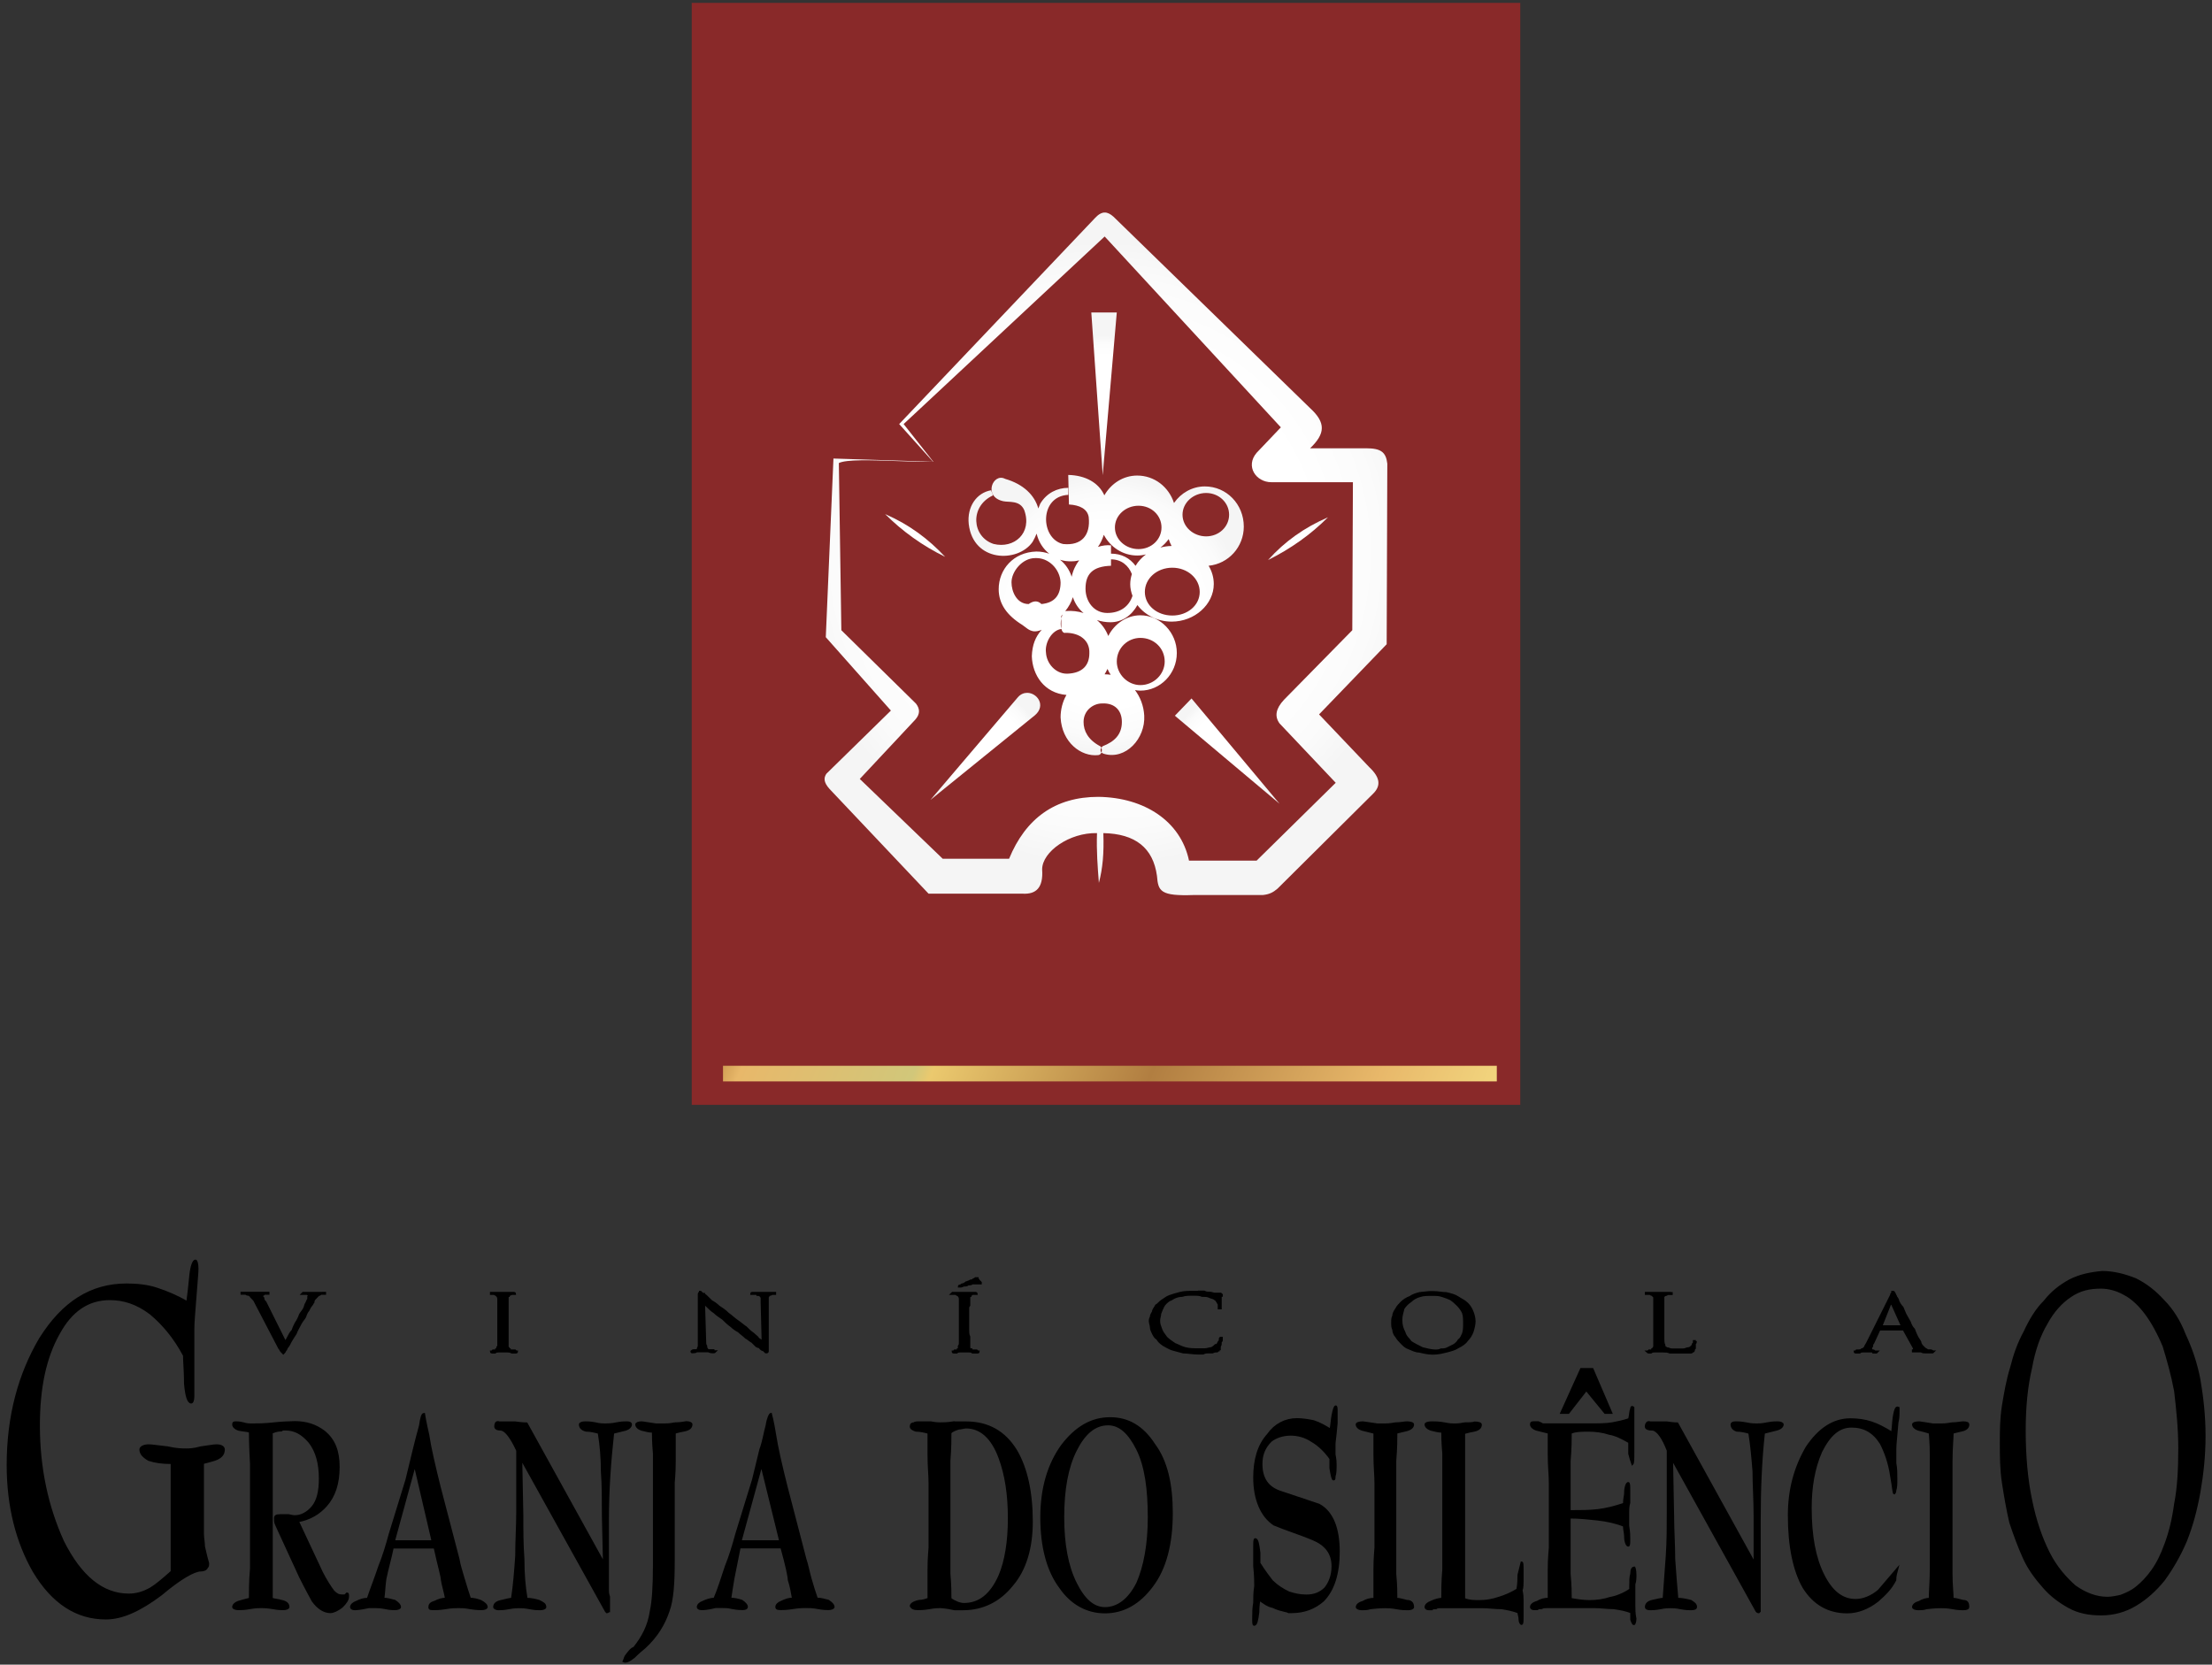 <?xml version="1.0" encoding="utf-8"?>
<!-- Generator: Adobe Illustrator 25.4.1, SVG Export Plug-In . SVG Version: 6.00 Build 0)  -->
<svg version="1.1" id="Camada_1" xmlns="http://www.w3.org/2000/svg" xmlns:xlink="http://www.w3.org/1999/xlink" x="0px" y="0px"
	 viewBox="0 0 283 213" style="enable-background:new 0 0 283 213;" xml:space="preserve">
<rect x="0" y="0" width="283" height="213" fill="#333333" stroke="none"/>
<style type="text/css">
	.st0{fill:#892929;}
	.st1{clip-path:url(#SVGID_00000052799669620372092910000008954571654388891034_);fill:url(#SVGID_1_);}
	
		.st2{clip-path:url(#SVGID_00000094578116208628915450000001734334035571260563_);fill:url(#SVGID_00000113322623329340433290000018238973618240321428_);}
	
		.st3{clip-path:url(#SVGID_00000155843269713967406190000005632358418084778652_);fill:url(#SVGID_00000009574764940200709770000006756441435324322185_);}
	
		.st4{clip-path:url(#SVGID_00000001658886041529627150000005380247388343614102_);fill:url(#SVGID_00000160185494411066178460000000006397407938007719_);}
	
		.st5{clip-path:url(#SVGID_00000145766674956934442350000002401165172052993458_);fill:url(#SVGID_00000116195187457524670620000010052397941434234260_);}
	
		.st6{clip-path:url(#SVGID_00000161626146672603679080000014175606192943945901_);fill:url(#SVGID_00000013904251240698355370000004983142121747259529_);}
	
		.st7{clip-path:url(#SVGID_00000045600620075568558640000000620227422453142440_);fill:url(#SVGID_00000140713918215719182660000008033933762150024119_);}
	
		.st8{clip-path:url(#SVGID_00000122698150778633934310000010487215539000290702_);stroke:#000000;stroke-width:0.25;stroke-miterlimit:10;}
	
		.st9{clip-path:url(#SVGID_00000008845032289387624600000015667989104531269785_);stroke:#000000;stroke-width:0.25;stroke-miterlimit:10;}
	
		.st10{clip-path:url(#SVGID_00000106119162306639518740000018363317208635876521_);stroke:#000000;stroke-width:0.25;stroke-miterlimit:10;}
	
		.st11{clip-path:url(#SVGID_00000119797774997164565130000009086163674278797700_);stroke:#000000;stroke-width:0.25;stroke-miterlimit:10;}
	
		.st12{clip-path:url(#SVGID_00000019673458557001548800000017087336207326355601_);stroke:#000000;stroke-width:0.25;stroke-miterlimit:10;}
	
		.st13{clip-path:url(#SVGID_00000083069117703905500680000014972298375857581958_);stroke:#000000;stroke-width:0.25;stroke-miterlimit:10;}
	
		.st14{clip-path:url(#SVGID_00000160869036188574919620000013815760284736487817_);stroke:#000000;stroke-width:0.25;stroke-miterlimit:10;}
	
		.st15{clip-path:url(#SVGID_00000071556098745801005940000013032643862822860168_);stroke:#000000;stroke-width:0.25;stroke-miterlimit:10;}
	
		.st16{clip-path:url(#SVGID_00000015350067188877909720000007734399914930538380_);stroke:#000000;stroke-width:0.25;stroke-miterlimit:10;}
	
		.st17{clip-path:url(#SVGID_00000145047747375848402000000010856992334574760868_);stroke:#000000;stroke-width:0.25;stroke-miterlimit:10;}
	
		.st18{clip-path:url(#SVGID_00000055695826164498045440000002430384871260084643_);stroke:#000000;stroke-width:0.25;stroke-miterlimit:10;}
	
		.st19{clip-path:url(#SVGID_00000082333033344553771060000011472601344433366943_);stroke:#000000;stroke-width:0.25;stroke-miterlimit:10;}
	
		.st20{clip-path:url(#SVGID_00000000924553417140893080000008808335612926626203_);stroke:#000000;stroke-width:0.25;stroke-miterlimit:10;}
	
		.st21{clip-path:url(#SVGID_00000036232195048047831310000008286800116275668865_);stroke:#000000;stroke-width:0.25;stroke-miterlimit:10;}
	
		.st22{clip-path:url(#SVGID_00000130632652004860310570000013761403662357095811_);stroke:#000000;stroke-width:0.25;stroke-miterlimit:10;}
	
		.st23{clip-path:url(#SVGID_00000043426224259202721060000002382560323708963769_);stroke:#000000;stroke-width:0.25;stroke-miterlimit:10;}
	
		.st24{clip-path:url(#SVGID_00000169528756845698867530000001879264082932255883_);stroke:#000000;stroke-width:0.25;stroke-miterlimit:10;}
	
		.st25{clip-path:url(#SVGID_00000115513489923038715620000012067136640221448871_);stroke:#000000;stroke-width:0.25;stroke-miterlimit:10;}
	
		.st26{clip-path:url(#SVGID_00000091001131962198199200000014948425241694938026_);stroke:#000000;stroke-width:0.25;stroke-miterlimit:10;}
	
		.st27{clip-path:url(#SVGID_00000070807554593114930600000017957632836240398013_);stroke:#000000;stroke-width:0.25;stroke-miterlimit:10;}
	
		.st28{clip-path:url(#SVGID_00000037667302119450918910000009575506653848028294_);stroke:#000000;stroke-width:0.25;stroke-miterlimit:10;}
	
		.st29{clip-path:url(#SVGID_00000033357389757340363770000011110852365017308548_);stroke:#000000;stroke-width:0.25;stroke-miterlimit:10;}
	
		.st30{clip-path:url(#SVGID_00000075152891068654591450000013724700575839490708_);stroke:#000000;stroke-width:0.25;stroke-miterlimit:10;}
	
		.st31{clip-path:url(#SVGID_00000076590801311017012170000013694616457903172237_);stroke:#000000;stroke-width:0.25;stroke-miterlimit:10;}
	
		.st32{clip-path:url(#SVGID_00000170238420398517745220000018144388333219584393_);stroke:#000000;stroke-width:0.25;stroke-miterlimit:10;}
	
		.st33{clip-path:url(#SVGID_00000167370886202767752750000005190472068515786156_);stroke:#000000;stroke-width:0.25;stroke-miterlimit:10;}
	.st34{fill:url(#SVGID_00000144325632816373954280000011800923509367635858_);}
</style>
<g>
	<g>
		<rect x="88.5" y="0.37" class="st0" width="106" height="141"/>
	</g>
	<g>
		<g>
			<defs>
				<path id="SVGID_99_" d="M115.61,54.26l25.72-24l22.54,24.42l-3.1,3.26c-1.47,1.72-0.08,3.76,1.88,3.76h10.44l-0.08,18.94
					l-8.74,8.9c-1.06,1.14-1.22,2.12-0.57,3.02l7.19,7.6l-10.12,9.96h-8.65c-1.06-5.06-5.72-8.08-11.59-8.16
					c-5.55,0-9.31,2.77-11.43,7.92h-8.49l-10.61-10.21l7.1-7.59c0.57-0.65,0.66-1.31,0.09-2.05l-9.55-9.39l-0.32-21.39
					c0.96-0.48,4.13-0.37,7.32-0.26c1.69,0.06,3.38,0.12,4.77,0.09L115.61,54.26z M140.1,27.89l-25.06,26.37l4.33,4.82l-12.74-0.41
					l-0.98,22.86l8.33,9.39l-8.25,8.08c-0.33,0.49-0.41,1.06,0.41,1.96l12.66,13.39h12.09c1.63,0.08,2.61-0.73,2.44-3.1
					c0-2.28,3.51-4.74,7.02-4.65c-0.08,2.29,0.08,4.33,0.24,6.37c0.49-1.88,0.66-3.75,0.57-6.37c4.08,0.08,6.37,1.88,6.86,5.47
					c0.16,1.96,0.41,2.61,4.74,2.45h8.81c0.81-0.08,1.31-0.33,1.88-0.82l12.25-12.17c0.98-0.98,0.89-2.04-0.49-3.34l-6.45-6.78
					l8.65-8.98l0.08-23.11c-0.17-1.47-0.82-1.96-2.7-1.96h-7.18c1.96-1.88,2.04-3.27,0-5.14l-25.15-24.49
					c-0.39-0.35-0.76-0.54-1.13-0.54C140.94,27.2,140.53,27.42,140.1,27.89"/>
			</defs>
			<clipPath id="SVGID_00000081626710451631295200000011613901879143186610_">
				<use xlink:href="#SVGID_99_"  style="overflow:visible;"/>
			</clipPath>
			
				<radialGradient id="SVGID_1_" cx="-93.462" cy="717.375" r="0.878" gradientTransform="matrix(45.613 0 0 -45.613 4404.56 32792.281)" gradientUnits="userSpaceOnUse">
				<stop  offset="0" style="stop-color:#FFFFFF"/>
				<stop  offset="0.661" style="stop-color:#FFFFFF"/>
				<stop  offset="0.876" style="stop-color:#FBFBFB"/>
				<stop  offset="1" style="stop-color:#F5F5F5"/>
			</radialGradient>
			
				<rect x="105.32" y="27.2" style="clip-path:url(#SVGID_00000081626710451631295200000011613901879143186610_);fill:url(#SVGID_1_);" width="72.18" height="87.48"/>
		</g>
		<g>
			<defs>
				<polygon id="SVGID_98_" points="139.62,39.98 141.08,60.8 142.88,39.98 				"/>
			</defs>
			<clipPath id="SVGID_00000111183133138364286160000006332595375287943309_">
				<use xlink:href="#SVGID_98_"  style="overflow:visible;"/>
			</clipPath>
			
				<radialGradient id="SVGID_00000158004018420987374430000002928345765317895359_" cx="-191.648" cy="727.426" r="0.877" gradientTransform="matrix(8.492 0 0 -8.492 1768.706 6227.633)" gradientUnits="userSpaceOnUse">
				<stop  offset="0" style="stop-color:#FFFFFF"/>
				<stop  offset="0.661" style="stop-color:#FFFFFF"/>
				<stop  offset="0.876" style="stop-color:#FBFBFB"/>
				<stop  offset="1" style="stop-color:#F5F5F5"/>
			</radialGradient>
			
				<rect x="139.62" y="39.98" style="clip-path:url(#SVGID_00000111183133138364286160000006332595375287943309_);fill:url(#SVGID_00000158004018420987374430000002928345765317895359_);" width="3.27" height="20.82"/>
		</g>
		<g>
			<defs>
				<polygon id="SVGID_97_" points="150.31,91.58 163.7,102.84 152.44,89.37 				"/>
			</defs>
			<clipPath id="SVGID_00000146485655937862059250000014721676935497465989_">
				<use xlink:href="#SVGID_97_"  style="overflow:visible;"/>
			</clipPath>
			
				<radialGradient id="SVGID_00000160158649819028609910000002798112522267039157_" cx="-205.165" cy="729.623" r="0.877" gradientTransform="matrix(7.653 0 0 -7.653 1727.082 5679.727)" gradientUnits="userSpaceOnUse">
				<stop  offset="0" style="stop-color:#FFFFFF"/>
				<stop  offset="0.661" style="stop-color:#FFFFFF"/>
				<stop  offset="0.876" style="stop-color:#FBFBFB"/>
				<stop  offset="1" style="stop-color:#F5F5F5"/>
			</radialGradient>
			
				<rect x="150.31" y="89.37" style="clip-path:url(#SVGID_00000146485655937862059250000014721676935497465989_);fill:url(#SVGID_00000160158649819028609910000002798112522267039157_);" width="13.39" height="13.47"/>
		</g>
		<g>
			<defs>
				<path id="SVGID_96_" d="M130.23,89.21l-11.19,13.14l13.39-10.85c1.42-1.24,0.27-2.85-1.01-2.85
					C131.01,88.65,130.58,88.81,130.23,89.21"/>
			</defs>
			<clipPath id="SVGID_00000041268748626074628730000009966650180599581073_">
				<use xlink:href="#SVGID_96_"  style="overflow:visible;"/>
			</clipPath>
			
				<radialGradient id="SVGID_00000031911751943066595690000012893647851222988733_" cx="-200.288" cy="729.14" r="0.877" gradientTransform="matrix(7.908 0 0 -7.908 1709.938 5861.518)" gradientUnits="userSpaceOnUse">
				<stop  offset="0" style="stop-color:#FFFFFF"/>
				<stop  offset="0.661" style="stop-color:#FFFFFF"/>
				<stop  offset="0.876" style="stop-color:#FBFBFB"/>
				<stop  offset="1" style="stop-color:#F5F5F5"/>
			</radialGradient>
			
				<rect x="119.04" y="88.65" style="clip-path:url(#SVGID_00000041268748626074628730000009966650180599581073_);fill:url(#SVGID_00000031911751943066595690000012893647851222988733_);" width="14.82" height="13.71"/>
		</g>
		<g>
			<defs>
				<path id="SVGID_95_" d="M120.92,71.25c-2.13-2.29-4.66-4.17-7.68-5.47C115.45,67.98,118.06,69.86,120.92,71.25"/>
			</defs>
			<clipPath id="SVGID_00000148648279889027937440000010215280597166998943_">
				<use xlink:href="#SVGID_95_"  style="overflow:visible;"/>
			</clipPath>
			
				<radialGradient id="SVGID_00000119823294313960072130000006856703559171477140_" cx="-339.809" cy="743.443" r="0.877" gradientTransform="matrix(3.799 0 0 -3.799 1407.953 2892.709)" gradientUnits="userSpaceOnUse">
				<stop  offset="0" style="stop-color:#FFFFFF"/>
				<stop  offset="0.661" style="stop-color:#FFFFFF"/>
				<stop  offset="0.876" style="stop-color:#FBFBFB"/>
				<stop  offset="1" style="stop-color:#F5F5F5"/>
			</radialGradient>
			
				<rect x="113.25" y="65.78" style="clip-path:url(#SVGID_00000148648279889027937440000010215280597166998943_);fill:url(#SVGID_00000119823294313960072130000006856703559171477140_);" width="7.68" height="5.47"/>
		</g>
		<g>
			<defs>
				<path id="SVGID_94_" d="M162.23,71.66c2.94-1.47,5.47-3.27,7.67-5.47C166.89,67.49,164.35,69.29,162.23,71.66"/>
			</defs>
			<clipPath id="SVGID_00000052806716420357200660000004574422220426408085_">
				<use xlink:href="#SVGID_94_"  style="overflow:visible;"/>
			</clipPath>
			
				<radialGradient id="SVGID_00000064316843431100657730000007222594781850807991_" cx="-341.709" cy="743.469" r="0.877" gradientTransform="matrix(3.797 0 0 -3.797 1463.681 2892.187)" gradientUnits="userSpaceOnUse">
				<stop  offset="0" style="stop-color:#FFFFFF"/>
				<stop  offset="0.661" style="stop-color:#FFFFFF"/>
				<stop  offset="0.876" style="stop-color:#FBFBFB"/>
				<stop  offset="1" style="stop-color:#F5F5F5"/>
			</radialGradient>
			
				<rect x="162.23" y="66.19" style="clip-path:url(#SVGID_00000052806716420357200660000004574422220426408085_);fill:url(#SVGID_00000064316843431100657730000007222594781850807991_);" width="7.67" height="5.47"/>
		</g>
		<g>
			<defs>
				<path id="SVGID_93_" d="M141.69,85.59c0.12,0.26,0.25,0.52,0.41,0.75c-0.26-0.04-0.52-0.06-0.78-0.06
					C141.46,86.05,141.58,85.83,141.69,85.59 M142.88,84.64c0-1.72,1.39-3.02,3.02-3.02c1.72,0,3.11,1.3,3.11,3.02
					c0,1.63-1.39,3.02-3.11,3.02C144.27,87.66,142.88,86.27,142.88,84.64 M133.82,83.5c-0.17-1.23,0.73-2.86,1.96-3.02v-0.04
					c-0.1-0.37-0.1-0.87,0-1.31v-0.31c0.05-0.06,0.11-0.12,0.17-0.19c-0.07,0.15-0.13,0.31-0.17,0.5v1.31
					c0.09,0.37,0.28,0.61,0.57,0.53c1.79,0,3.1,0.98,3.02,2.62c0,1.55-0.9,2.53-2.78,2.61c-0.04,0-0.08,0-0.13,0
					C135.06,86.19,133.9,84.92,133.82,83.5 M137.26,76.41c0.27,0.81,0.74,1.51,1.37,2.03c-0.69-0.22-1.46-0.32-2.28-0.26
					c-0.03,0.01-0.06,0.04-0.09,0.05C136.72,77.67,137.07,77.04,137.26,76.41 M146.47,75.74c0-1.72,1.55-3.1,3.51-3.1
					c1.96,0,3.51,1.39,3.51,3.1c0,1.71-1.55,3.02-3.51,3.02C148.03,78.76,146.47,77.45,146.47,75.74 M135.62,71.62
					c0.47,0.15,0.96,0.22,1.46,0.2c0.32,0.01,0.66-0.04,0.99-0.13c-0.45,0.59-0.79,1.29-0.96,2.11
					C136.83,72.93,136.32,72.18,135.62,71.62 M138.88,75.33c0-1.88,0.9-2.86,3.26-2.94v-0.82c1.33,0,2.24,0.79,2.67,1.88
					c-0.13,0.42-0.21,0.85-0.21,1.31c0,0.52,0.12,1.01,0.29,1.48c-0.43,1.32-1.53,2.19-3.23,2.19
					C139.95,78.43,138.88,76.96,138.88,75.33 M129.41,74.51c0-1.39,1.39-3.1,3.02-3.1c1.71-0.09,3.18,1.39,3.26,3.1
					c0,1.63-0.74,2.62-2.45,2.78c-0.49-0.49-1.06-0.41-1.63,0C130.06,77.29,129.41,75.66,129.41,74.51 M149.52,68.98
					c0.1,0.31,0.22,0.6,0.37,0.88c-0.5,0-0.97,0.09-1.43,0.2C148.87,69.76,149.22,69.39,149.52,68.98 M141.22,68.43
					c0.83,1.57,2.43,2.65,4.27,2.65c0.39,0,0.76-0.05,1.12-0.14c-0.54,0.4-0.99,0.89-1.33,1.46c-0.73-1-1.81-1.56-3.14-1.56v-1.06
					c-0.54-0.06-1.11,0.02-1.67,0.2C140.78,69.54,141.03,69.03,141.22,68.43 M142.64,67.49c0-1.56,1.38-2.78,3.02-2.78
					s2.94,1.22,2.94,2.78c0,1.55-1.3,2.77-2.94,2.77S142.64,69.04,142.64,67.49 M151.29,65.86c0-1.55,1.39-2.78,3.02-2.78
					c1.63,0,2.94,1.23,2.94,2.78c0,1.55-1.31,2.77-2.94,2.77C152.68,68.63,151.29,67.41,151.29,65.86 M136.76,64.55
					c1.38,0.08,2.37,0.57,2.53,1.63c0.24,2.29-0.9,3.67-3.27,3.43c-2.94-0.65-3.1-6.12,0.65-6.29v-0.9c-1.39,0-2.77,0.65-3.59,2.04
					c-0.09,0.2-0.17,0.4-0.24,0.6c-0.47-1.69-1.89-3.11-4.25-3.79c-1.55-0.82-2.86,2.29-0.24,2.86c0.73,0.17,2.12-0.16,2.69,1.14
					c1.06,2.94-1.3,4.98-3.92,4.33c-2.78-0.9-3.1-4.82-0.08-6.21l-0.24-0.66c-1.88,0.33-3.1,2.13-2.86,4.33
					c0.57,4.9,6.28,4.98,8.16,2.29c0.21-0.35,0.38-0.71,0.52-1.07c0.26,1.07,0.84,1.96,1.62,2.57c-0.5-0.17-1.04-0.28-1.65-0.28
					c-2.94,0.08-4.82,2.29-4.82,4.82c0,1.88,1.06,3.35,3.02,4.57c0.49,0.33,0.82,0.73,1.47,0.82c0.28,0.03,0.63-0.04,1.01-0.19
					c-0.8,0.89-1.21,1.93-1.26,3.38c0.08,2.41,1.59,4.72,4.43,4.95c-0.51,0.88-0.75,1.89-0.75,2.88c0.16,3.18,2.61,5.06,4.82,4.82
					c0.21-0.03,0.34-0.17,0.41-0.34c-0.17-0.17-0.15-0.4-0.01-0.61c-0.04-0.09-0.09-0.16-0.16-0.19c-1.55-0.82-2.12-1.96-2.12-3.1
					c0-1.47,1.22-2.37,2.37-2.37c1.63-0.08,2.53,0.9,2.53,2.37c0,1.63-0.98,2.53-2.45,3.1c-0.07,0.06-0.12,0.13-0.17,0.19
					c0.07,0.17,0.08,0.41,0.01,0.61c0.07,0.07,0.18,0.14,0.33,0.18c2.77,0.81,5.31-1.96,5.14-4.9c-0.07-1.27-0.52-2.38-1.18-3.26
					c0.23,0.04,0.46,0.07,0.69,0.07c2.53,0,4.66-2.13,4.66-4.82c0-2.62-2.12-4.82-4.66-4.82c-1.77,0-3.33,1.1-4.11,2.65
					c-0.31-0.81-0.81-1.5-1.45-2.04c0.55,0.18,1.13,0.28,1.73,0.28c1.48,0,2.72-0.87,3.45-2.2c0.95,1.27,2.56,2.12,4.38,2.12
					c2.94,0,5.39-2.2,5.39-4.81c0-0.85-0.24-1.64-0.66-2.34c2.54-0.25,4.5-2.4,4.5-5.01c0-2.86-2.21-5.14-4.98-5.14
					c-1.62,0-3.06,0.84-3.95,2.12c-0.66-2.04-2.49-3.51-4.71-3.51c-1.79,0-3.34,1.02-4.2,2.53c-0.72-1.62-2.42-2.56-4.62-2.61
					L136.76,64.55z"/>
			</defs>
			<clipPath id="SVGID_00000011001811805506389440000005234842329084622230_">
				<use xlink:href="#SVGID_93_"  style="overflow:visible;"/>
			</clipPath>
			
				<radialGradient id="SVGID_00000021813990637347287760000005719759186110319027_" cx="-121.586" cy="720.405" r="0.877" gradientTransform="matrix(20.254 0 0 -20.254 2604.116 14669.77)" gradientUnits="userSpaceOnUse">
				<stop  offset="0" style="stop-color:#FFFFFF"/>
				<stop  offset="0.661" style="stop-color:#FFFFFF"/>
				<stop  offset="0.876" style="stop-color:#FBFBFB"/>
				<stop  offset="1" style="stop-color:#F5F5F5"/>
			</radialGradient>
			
				<rect x="123.7" y="60.47" style="clip-path:url(#SVGID_00000011001811805506389440000005234842329084622230_);fill:url(#SVGID_00000021813990637347287760000005719759186110319027_);" width="35.43" height="36.82"/>
		</g>
	</g>
	<g>
		<g>
			<defs>
				<path id="SVGID_92_" d="M24.35,163.15c-0.13,1.34-0.26,2.54-0.39,3.47c-1.34-0.79-2.67-1.33-3.88-1.73
					c-1.2-0.4-2.54-0.54-3.88-0.54c-4.54,0-8.15,2.27-11.08,6.95c-2.67,4.54-4.14,9.89-4.14,16.16c0,5.35,1.2,9.89,3.34,13.62
					c2.41,4.01,5.48,6.01,9.22,6.01c2.14,0,4.41-1.07,7.08-3.07c2.53-2.14,4.27-3.07,5.07-3.07c0.4,0,0.67-0.13,0.8-0.4
					c0.14-0.13,0.14-0.26,0.14-0.54c-0.27-0.93-0.4-1.6-0.53-2.13c0-0.53-0.13-1.07-0.13-1.6v-9.08c0.53-0.14,1.07-0.27,1.46-0.4
					c0.8-0.27,1.21-0.67,1.21-1.33c0-0.27-0.27-0.54-0.93-0.54c-0.4,0-1.07,0.14-2.01,0.26c-0.93,0.27-1.6,0.27-1.86,0.27
					c-0.54,0-1.21,0-2.41-0.27c-1.2-0.13-2-0.26-2.4-0.26c-0.67,0-1.07,0.26-1.07,0.54c0,0.54,0.4,0.94,1.07,1.33
					c0.8,0.27,1.73,0.4,2.93,0.4v13.89c-1.2,1.07-2.01,1.74-2.67,2.14c-0.93,0.54-1.87,0.8-2.81,0.8c-3.34,0-6.15-2.27-8.42-6.81
					c-2-4.41-3.08-9.35-3.08-14.83c0-4.81,0.81-8.68,2.54-11.75c1.6-2.94,3.74-4.41,6.54-4.41c1.74,0,3.47,0.53,5.21,1.86
					c1.6,1.34,3.07,3.08,4.27,5.35c0,0.8,0.13,2.01,0.13,3.61c0.14,1.6,0.4,2.41,0.8,2.41c0.14,0,0.27-0.27,0.27-0.81v-2.54v-3.07
					v-2.94c0-0.94,0.14-2.4,0.27-4.14c0.13-1.87,0.26-3.07,0.26-3.6c0-0.67-0.13-1.07-0.26-1.07
					C24.75,161.28,24.48,161.95,24.35,163.15"/>
			</defs>
			<use xlink:href="#SVGID_92_"  style="overflow:visible;"/>
			<clipPath id="SVGID_00000084513116568072552760000000283194799576478869_">
				<use xlink:href="#SVGID_92_"  style="overflow:visible;"/>
			</clipPath>
			
				<rect x="0.97" y="161.28" style="clip-path:url(#SVGID_00000084513116568072552760000000283194799576478869_);stroke:#000000;stroke-width:0.25;stroke-miterlimit:10;" width="27.65" height="45.82"/>
			<use xlink:href="#SVGID_92_"  style="overflow:visible;fill:none;stroke:#000000;stroke-width:0.25;stroke-miterlimit:10;"/>
		</g>
		<g>
			<defs>
				<path id="SVGID_91_" d="M121.6,204.56c0-0.67,0-1.73-0.13-3.21v-3.34v-8.28v-2.81c0.13-1.6,0.13-2.94,0.13-3.6
					c0.27-0.27,0.67-0.4,1.06-0.53c0.27,0,0.68-0.14,0.94-0.14c1.87,0,3.34,1.33,4.27,3.87c0.8,2.14,1.2,4.68,1.2,7.75
					c0,2.94-0.4,5.48-1.2,7.35c-1.07,2.4-2.54,3.61-4.54,3.61C122.8,205.23,122.13,204.96,121.6,204.56 M122,181.99
					c-0.8,0.13-1.34,0.13-1.73,0.13c-0.14,0-0.54,0-1.21-0.13h-1.34c-0.4,0-0.66,0-0.8,0.13c-0.27,0-0.4,0.14-0.4,0.41
					c0,0.26,0.27,0.4,0.67,0.53c0.53,0,1.07,0.13,1.6,0.27v2.8c0,1.47,0.13,2.67,0.13,3.61v8.28c0,0.27-0.13,1.2-0.13,2.81v3.74
					c-0.4,0.14-0.8,0.27-1.2,0.27c-0.67,0.13-1.07,0.4-1.07,0.66c0.14,0.27,0.4,0.4,0.94,0.4c0.26,0,0.67,0,1.47-0.13
					c0.66-0.13,1.07-0.13,1.34-0.13c0,0,0.66,0,1.86,0.27h1.07c2.54,0,4.67-1.07,6.28-3.07c1.73-2.01,2.53-4.81,2.53-8.15
					c0-3.75-0.67-6.82-2-9.08c-1.47-2.41-3.6-3.61-6.41-3.61H122z"/>
			</defs>
			<use xlink:href="#SVGID_91_"  style="overflow:visible;"/>
			<clipPath id="SVGID_00000048483259798052590620000007312237656660242616_">
				<use xlink:href="#SVGID_91_"  style="overflow:visible;"/>
			</clipPath>
			
				<rect x="116.52" y="181.99" style="clip-path:url(#SVGID_00000048483259798052590620000007312237656660242616_);stroke:#000000;stroke-width:0.25;stroke-miterlimit:10;" width="15.5" height="23.91"/>
			<use xlink:href="#SVGID_91_"  style="overflow:visible;fill:none;stroke:#000000;stroke-width:0.25;stroke-miterlimit:10;"/>
		</g>
		<g>
			<defs>
				<path id="SVGID_90_" d="M97.42,187.46l2.4,9.75h-5.07L97.42,187.46z M98.08,182.39c-0.27,0.93-0.4,2-0.8,3.07l-0.94,3.87
					l-2.14,6.95c-0.4,1.47-0.8,2.81-1.34,4.14c-0.53,1.6-0.94,2.93-1.46,4.14c-0.4,0-0.94,0.14-1.47,0.4
					c-0.4,0.14-0.66,0.4-0.66,0.67c0,0.13,0.13,0.27,0.53,0.27c0.14,0,0.67,0,1.74-0.27h0.94c0.27,0,0.67,0,1.21,0.13
					c0.66,0.13,1.07,0.13,1.33,0.13c0.41,0,0.54-0.13,0.54-0.27c0-0.27-0.27-0.53-0.66-0.8c-0.4-0.13-0.94-0.27-1.47-0.27
					c0.13-0.94,0.27-1.73,0.4-2.54c0.27-1.34,0.54-2.67,0.8-4.01h5.34c0.67,2.41,0.94,3.74,0.94,4.15c0.27,0.8,0.4,1.6,0.54,2.4
					c-0.54,0-0.94,0.14-1.47,0.4c-0.4,0.14-0.66,0.4-0.66,0.67c0,0.27,0.26,0.27,0.66,0.27c0.13,0,0.67,0,1.47-0.13
					c0.8-0.13,1.34-0.13,1.6-0.13c0.4,0,0.94,0,1.6,0.13c0.67,0.13,1.07,0.13,1.33,0.13c0.4,0,0.67-0.13,0.67-0.27
					c0-0.27-0.27-0.53-0.67-0.8c-0.53-0.13-0.93-0.27-1.47-0.27c-0.27-0.8-0.54-1.6-0.8-2.54c-0.27-0.94-0.4-1.74-0.67-2.54
					l-2.4-9.22c-0.67-2.67-1.2-4.94-1.47-6.68c-0.27-1.73-0.54-2.67-0.54-2.67C98.49,180.92,98.22,181.45,98.08,182.39"/>
			</defs>
			<use xlink:href="#SVGID_90_"  style="overflow:visible;"/>
			<clipPath id="SVGID_00000051361588965383034940000002123140011937542827_">
				<use xlink:href="#SVGID_90_"  style="overflow:visible;"/>
			</clipPath>
			
				<rect x="89.28" y="180.92" style="clip-path:url(#SVGID_00000051361588965383034940000002123140011937542827_);stroke:#000000;stroke-width:0.25;stroke-miterlimit:10;" width="17.36" height="24.98"/>
			<use xlink:href="#SVGID_90_"  style="overflow:visible;fill:none;stroke:#000000;stroke-width:0.25;stroke-miterlimit:10;"/>
		</g>
		<g>
			<defs>
				<path id="SVGID_89_" d="M86.33,182.12c-0.66,0.14-1.07,0.14-1.34,0.14h-1.06c-1.07-0.14-1.6-0.27-1.87-0.27
					c-0.4,0-0.66,0.13-0.66,0.27c0,0.27,0.26,0.54,0.66,0.67c0.54,0.13,0.94,0.26,1.47,0.26c0,0.4,0,1.34,0.13,2.81v3.74v10.55
					c0,2.67-0.13,4.67-0.4,5.87c-0.27,1.87-1.06,3.34-2.14,4.68c-0.4,0.13-0.67,0.54-1.07,1.06c-0.14,0.27-0.14,0.4-0.27,0.67
					c0.27,0.13,0.67,0,1.34-0.54c0.14-0.14,0.53-0.54,1.34-1.2c1.61-1.47,2.53-3.07,3.07-4.68c0.54-1.46,0.67-3.6,0.67-6.41v-10.02
					c0-0.13,0.13-1.07,0.13-2.81v-3.6c0.14,0,0.4-0.13,1.21-0.27c0.67-0.13,0.93-0.4,0.93-0.8c0-0.14-0.26-0.27-0.66-0.27
					C87.54,181.99,87.14,182.12,86.33,182.12"/>
			</defs>
			<use xlink:href="#SVGID_89_"  style="overflow:visible;"/>
			<clipPath id="SVGID_00000117640095625657945190000011251612934287118015_">
				<use xlink:href="#SVGID_89_"  style="overflow:visible;"/>
			</clipPath>
			
				<rect x="79.78" y="181.99" style="clip-path:url(#SVGID_00000117640095625657945190000011251612934287118015_);stroke:#000000;stroke-width:0.25;stroke-miterlimit:10;" width="8.68" height="30.72"/>
			<use xlink:href="#SVGID_89_"  style="overflow:visible;fill:none;stroke:#000000;stroke-width:0.25;stroke-miterlimit:10;"/>
		</g>
		<g>
			<defs>
				<polygon id="SVGID_88_" points="202.28,175.17 199.74,180.78 200.67,180.78 202.95,177.85 205.35,180.78 206.15,180.78 
					203.74,175.17 				"/>
			</defs>
			<use xlink:href="#SVGID_88_"  style="overflow:visible;"/>
			<clipPath id="SVGID_00000096761129388830897080000016466997925462769817_">
				<use xlink:href="#SVGID_88_"  style="overflow:visible;"/>
			</clipPath>
			
				<rect x="199.74" y="175.17" style="clip-path:url(#SVGID_00000096761129388830897080000016466997925462769817_);stroke:#000000;stroke-width:0.25;stroke-miterlimit:10;" width="6.41" height="5.61"/>
			<use xlink:href="#SVGID_88_"  style="overflow:visible;fill:none;stroke:#000000;stroke-width:0.25;stroke-miterlimit:10;"/>
		</g>
		<g>
			<defs>
				<path id="SVGID_87_" d="M63.36,182.53c0,0.26,0.27,0.4,0.8,0.4c0.54,0.13,1.2,0.93,2.01,2.67v7.88c0,1.87-0.13,3.61-0.13,5.61
					c-0.13,1.87-0.27,3.74-0.54,5.48c-0.26,0-0.8,0.14-1.34,0.27c-0.66,0.13-0.94,0.4-0.94,0.8c0,0.13,0.27,0.27,0.54,0.27
					c0.26,0,0.67,0,1.34-0.13c0.66-0.13,1.07-0.13,1.33-0.13c0.27,0,0.67,0,1.34,0.13c0.66,0.13,1.06,0.13,1.33,0.13
					c0.4,0,0.67-0.13,0.67-0.27c0-0.4-0.27-0.53-0.8-0.8c-0.4-0.13-1.07-0.27-1.6-0.27c-0.27-1.6-0.4-3.21-0.4-5.07
					c-0.14-1.87-0.14-3.74-0.14-5.61l-0.14-7.22l10.83,19.5l0.13,0.13c0.14,0,0.14-0.13,0.27-0.13v-0.53v-1.33
					c-0.14-0.4-0.14-0.67-0.14-0.8v-9.09c0-3.74,0.27-7.48,0.67-11.09c0.54-0.13,1.07-0.27,1.61-0.4c0.4-0.13,0.67-0.4,0.67-0.67
					c0-0.14-0.12-0.27-0.53-0.27c-0.27,0-0.67,0-1.34,0.13c-0.66,0.14-1.2,0.14-1.47,0.14c-0.13,0-0.67,0-1.2-0.14
					c-0.67-0.13-1.07-0.13-1.33-0.13c-0.4,0-0.67,0.13-0.67,0.27c0,0.4,0.27,0.67,0.8,0.8c0.54,0,1.07,0.13,1.61,0.27
					c0.27,1.6,0.4,3.34,0.4,4.94c0.13,1.74,0.13,3.61,0.13,5.75l0.14,6.01l-9.89-17.9c-0.13,0-0.53,0-1.47-0.13h-2
					c-0.07-0.02-0.14-0.04-0.19-0.04C63.45,181.95,63.36,182.19,63.36,182.53"/>
			</defs>
			<use xlink:href="#SVGID_87_"  style="overflow:visible;"/>
			<clipPath id="SVGID_00000166657176729335284380000013734606352705950892_">
				<use xlink:href="#SVGID_87_"  style="overflow:visible;"/>
			</clipPath>
			
				<rect x="63.22" y="181.95" style="clip-path:url(#SVGID_00000166657176729335284380000013734606352705950892_);stroke:#000000;stroke-width:0.25;stroke-miterlimit:10;" width="17.5" height="24.34"/>
			<use xlink:href="#SVGID_87_"  style="overflow:visible;fill:none;stroke:#000000;stroke-width:0.25;stroke-miterlimit:10;"/>
		</g>
		<g>
			<defs>
				<path id="SVGID_86_" d="M35.04,182.12c-1.2,0.14-2.14,0.14-2.94,0.14c-0.14,0-0.53,0-0.94-0.14c-0.53-0.13-0.8-0.13-0.93-0.13
					c-0.27,0-0.4,0-0.4,0.27c0,0.27,0.27,0.54,0.67,0.67c0.54,0.13,1.07,0.13,1.47,0.26c0,0.27,0,1.6,0.14,4.14v2.41v8.28v2.67
					c-0.14,1.6-0.14,2.94-0.14,3.87c-0.53,0.14-1.07,0.27-1.47,0.4c-0.4,0.14-0.67,0.4-0.67,0.67c0,0.13,0.27,0.27,0.67,0.27
					c0.27,0,0.8,0,1.47-0.13c0.67-0.13,1.2-0.13,1.47-0.13c0.27,0,0.66,0,1.47,0.13c0.67,0.13,1.07,0.13,1.33,0.13
					c0.4,0,0.67-0.13,0.67-0.27c0-0.4-0.27-0.67-0.93-0.8c-0.4-0.13-0.8-0.13-1.21-0.27v-3.21v-3.34v-8.15v-3.35v-3.2
					c0.67-0.27,0.93-0.27,1.21-0.27c0.13-0.13,0.26-0.13,0.53-0.13c1.21,0,2.14,0.53,3.07,1.6c0.94,1.2,1.34,2.8,1.34,4.68
					c0,1.6-0.27,2.81-0.93,3.61c-0.67,0.8-1.47,1.2-2.27,1.2c-0.14,0-0.27,0-0.8-0.13h-1.07c-0.54,0-0.67,0.13-0.67,0.4
					c0,0.27,0,0.53,0.13,0.8l3.07,6.68c0.8,1.6,1.33,2.54,1.61,3.07c0.66,0.93,1.47,1.46,2.27,1.46c0.4,0,0.93-0.26,1.47-0.67
					c0.54-0.53,0.8-0.93,0.8-1.33c0-0.27,0-0.4-0.13-0.4c-0.13,0.13-0.13,0.13-0.27,0.26h-0.4c-0.4,0-0.67-0.14-1.07-0.54
					c-0.4-0.54-0.93-1.34-1.47-2.4l-3.07-6.55c1.47-0.27,2.67-0.94,3.61-2.01c1.06-1.2,1.6-2.8,1.6-4.93c0-2.01-0.53-3.47-1.87-4.55
					c-1.06-0.8-2.27-1.2-3.74-1.2C37.04,181.99,36.24,181.99,35.04,182.12"/>
			</defs>
			<use xlink:href="#SVGID_86_"  style="overflow:visible;"/>
			<clipPath id="SVGID_00000085224972989161811470000004213140027949255599_">
				<use xlink:href="#SVGID_86_"  style="overflow:visible;"/>
			</clipPath>
			
				<rect x="29.83" y="181.99" style="clip-path:url(#SVGID_00000085224972989161811470000004213140027949255599_);stroke:#000000;stroke-width:0.25;stroke-miterlimit:10;" width="14.69" height="24.31"/>
			<use xlink:href="#SVGID_86_"  style="overflow:visible;fill:none;stroke:#000000;stroke-width:0.25;stroke-miterlimit:10;"/>
		</g>
		<g>
			<defs>
				<path id="SVGID_85_" d="M53.07,187.46l2.27,9.75H50.4L53.07,187.46z M53.74,182.39c-0.26,0.93-0.54,2-0.8,3.07L52,189.34
					l-2.14,6.95c-0.4,1.47-0.8,2.81-1.34,4.14c-0.53,1.6-1.07,2.93-1.47,4.14c-0.53,0-0.94,0.14-1.47,0.4
					c-0.4,0.14-0.67,0.4-0.67,0.67c0,0.13,0.14,0.27,0.53,0.27c0,0,0.54,0,1.74-0.27h0.8c0.27,0,0.67,0,1.33,0.13
					c0.54,0.13,1.07,0.13,1.2,0.13c0.4,0,0.67-0.13,0.67-0.27c0-0.27-0.27-0.53-0.67-0.8c-0.53-0.13-0.93-0.27-1.46-0.27
					c0.13-0.94,0.13-1.73,0.26-2.54c0.27-1.34,0.67-2.67,0.94-4.01h5.35c0.53,2.41,0.93,3.74,0.93,4.15c0.13,0.8,0.4,1.6,0.53,2.4
					c-0.53,0-0.93,0.14-1.46,0.4c-0.54,0.14-0.67,0.4-0.67,0.67c0,0.27,0.13,0.27,0.67,0.27c0.13,0,0.66,0,1.46-0.13
					c0.67-0.13,1.33-0.13,1.6-0.13c0.4,0,0.8,0,1.47,0.13c0.81,0.13,1.21,0.13,1.47,0.13c0.4,0,0.67-0.13,0.67-0.27
					c0-0.27-0.27-0.53-0.8-0.8c-0.4-0.13-0.8-0.27-1.34-0.27c-0.26-0.8-0.53-1.6-0.8-2.54c-0.27-0.94-0.54-1.74-0.67-2.54
					l-2.41-9.22c-0.66-2.67-1.2-4.94-1.46-6.68c-0.4-1.73-0.54-2.67-0.54-2.67C54,180.92,53.87,181.45,53.74,182.39"/>
			</defs>
			<use xlink:href="#SVGID_85_"  style="overflow:visible;"/>
			<clipPath id="SVGID_00000008868615763269404870000011851314472829875123_">
				<use xlink:href="#SVGID_85_"  style="overflow:visible;"/>
			</clipPath>
			
				<rect x="44.92" y="180.92" style="clip-path:url(#SVGID_00000008868615763269404870000011851314472829875123_);stroke:#000000;stroke-width:0.25;stroke-miterlimit:10;" width="17.36" height="24.98"/>
			<use xlink:href="#SVGID_85_"  style="overflow:visible;fill:none;stroke:#000000;stroke-width:0.25;stroke-miterlimit:10;"/>
		</g>
		<g>
			<defs>
				<path id="SVGID_84_" d="M170.49,181.05c-0.13,0.67-0.13,1.2-0.27,1.87c-0.66-0.4-1.34-0.81-2.14-1.07
					c-0.66-0.14-1.47-0.27-2.14-0.27c-1.47,0-2.81,0.67-3.74,2c-1.21,1.34-1.74,3.21-1.74,5.48c0,2.8,0.93,4.94,2.54,6.01
					c1.6,0.67,3.34,1.2,4.94,1.87c1.61,0.67,2.54,1.74,2.54,3.47c0,1.2-0.4,2.14-0.93,2.8c-0.67,0.67-1.47,0.94-2.41,0.94
					c-0.8,0-1.47-0.14-2.27-0.4c-0.8-0.4-1.46-0.8-2.14-1.47c-0.4-0.53-0.93-1.2-1.6-2.27v-1.33c-0.14-1.2-0.27-1.74-0.54-1.74
					c-0.13,0-0.13,0.4-0.13,0.93v2.54c0.13,1.2,0.13,2.14,0.13,2.54c-0.13,0.8-0.13,1.46-0.13,2.14c-0.13,0.67-0.13,1.34-0.13,2
					c0,0.54,0,0.81,0.13,0.81c0.27,0,0.4-0.54,0.53-1.61c0-0.26,0-0.8,0.14-1.6c0.53,0.4,1.07,0.8,1.73,0.93
					c0.54,0.27,1.07,0.4,1.6,0.53c0,0,0.14,0,0.4,0.13h0.41c1.6,0,2.94-0.53,4-1.46c1.34-1.34,2.01-3.48,2.01-6.28
					c0-2.94-0.8-5.08-2.54-6.01c-1.61-0.54-3.21-1.07-4.81-1.61c-1.73-0.53-2.54-1.73-2.54-3.61c0-1.2,0.4-2.14,1.21-2.94
					c0.67-0.53,1.6-0.8,2.54-0.8c0.94,0,1.87,0.27,2.67,0.8c0.94,0.54,1.74,1.34,2.4,2.27v1.2c0.14,0.93,0.27,1.47,0.4,1.47
					c0.13,0,0.13-0.14,0.13-0.4c0.14-0.4,0.14-0.94,0.14-1.47c0-0.26,0-0.67-0.14-1.34v-1.34c0-0.27,0.14-1.07,0.27-2.68v-1.46
					c0-0.4,0-0.67-0.13-0.67C170.75,179.98,170.62,180.38,170.49,181.05"/>
			</defs>
			<use xlink:href="#SVGID_84_"  style="overflow:visible;"/>
			<clipPath id="SVGID_00000183967381972046562840000013405339072760954797_">
				<use xlink:href="#SVGID_84_"  style="overflow:visible;"/>
			</clipPath>
			
				<rect x="160.34" y="179.98" style="clip-path:url(#SVGID_00000183967381972046562840000013405339072760954797_);stroke:#000000;stroke-width:0.25;stroke-miterlimit:10;" width="10.95" height="27.92"/>
			<use xlink:href="#SVGID_84_"  style="overflow:visible;fill:none;stroke:#000000;stroke-width:0.25;stroke-miterlimit:10;"/>
		</g>
		<g>
			<defs>
				<path id="SVGID_83_" d="M242.35,180.92c-0.14,0.54-0.14,1.34-0.27,2.41c-1.07-0.67-1.87-1.07-2.67-1.33
					c-0.8-0.27-1.73-0.4-2.67-0.4c-2.14,0-4.01,1.2-5.61,3.6c-1.47,2.54-2.27,5.35-2.27,8.69c0,4,0.66,7.07,1.87,9.21
					c1.33,2.14,3.2,3.21,5.61,3.21c1.34,0,2.67-0.53,3.87-1.46c0.94-0.81,1.74-1.61,2.27-2.67c0-0.54,0.13-0.94,0.27-1.47
					c-0.8,0.93-1.6,1.87-2.4,2.81c-0.94,0.8-2.01,1.2-2.94,1.2c-1.74,0-3.07-1.07-4.14-3.21c-1.07-2.13-1.61-4.95-1.61-8.55
					c0-2.67,0.4-5.08,1.34-7.22c1.07-2.14,2.27-3.2,3.88-3.2c1.6,0,2.8,0.66,3.74,2.14c0.54,1.06,1.07,2.4,1.34,4.27
					c0.27,1.47,0.27,2.14,0.4,2.14c0,0,0.13-0.14,0.13-0.4c0.13-0.4,0.13-0.8,0.13-1.47c0-0.67,0-1.34-0.13-2v-1.87
					c0-0.53,0.13-1.6,0.27-3.34c0.14-0.54,0.14-1.07,0.14-1.34v-0.54c-0.05-0.02-0.09-0.03-0.12-0.03
					C242.57,180.08,242.47,180.36,242.35,180.92"/>
			</defs>
			<use xlink:href="#SVGID_83_"  style="overflow:visible;"/>
			<clipPath id="SVGID_00000024003799734730294960000014018551634511088799_">
				<use xlink:href="#SVGID_83_"  style="overflow:visible;"/>
			</clipPath>
			
				<rect x="228.86" y="180.08" style="clip-path:url(#SVGID_00000024003799734730294960000014018551634511088799_);stroke:#000000;stroke-width:0.25;stroke-miterlimit:10;" width="14.03" height="26.22"/>
			<use xlink:href="#SVGID_83_"  style="overflow:visible;fill:none;stroke:#000000;stroke-width:0.25;stroke-miterlimit:10;"/>
		</g>
		<g>
			<defs>
				<path id="SVGID_82_" d="M178.5,182.12c-0.66,0.14-1.2,0.14-1.34,0.14h-0.93c-1.06-0.14-1.73-0.27-1.86-0.27
					c-0.54,0-0.8,0.13-0.8,0.27c0,0.27,0.26,0.54,0.67,0.67c0.53,0.13,1.07,0.26,1.6,0.4v2.8c0,1.47,0.13,2.67,0.13,3.61v8.28
					c0,0.27-0.13,1.2-0.13,2.81v3.74c-0.53,0-1.07,0.14-1.46,0.4c-0.54,0.14-0.8,0.4-0.8,0.67c0,0.13,0.26,0.27,0.67,0.27
					c0.4,0,0.66,0,1.07-0.13c1.07-0.13,1.74-0.13,1.87-0.13c0.27,0,0.8,0,1.47,0.13c0.66,0.13,1.2,0.13,1.47,0.13
					c0.4,0,0.66-0.13,0.66-0.27c0-0.53-0.27-0.8-0.8-0.8c-0.54-0.13-0.94-0.27-1.34-0.27c0-0.67,0-1.73-0.14-3.21v-3.34v-8.28v-2.81
					c0.14-1.6,0.14-2.94,0.14-3.6c0,0,0.4-0.13,1.07-0.27c0.67-0.13,1.07-0.4,1.07-0.8c0-0.14-0.27-0.27-0.8-0.27
					C179.7,181.99,179.17,182.12,178.5,182.12"/>
			</defs>
			<use xlink:href="#SVGID_82_"  style="overflow:visible;"/>
			<clipPath id="SVGID_00000095326491084500546800000012028601124507739301_">
				<use xlink:href="#SVGID_82_"  style="overflow:visible;"/>
			</clipPath>
			
				<rect x="173.56" y="181.99" style="clip-path:url(#SVGID_00000095326491084500546800000012028601124507739301_);stroke:#000000;stroke-width:0.25;stroke-miterlimit:10;" width="7.21" height="23.91"/>
			<use xlink:href="#SVGID_82_"  style="overflow:visible;fill:none;stroke:#000000;stroke-width:0.25;stroke-miterlimit:10;"/>
		</g>
		<g>
			<defs>
				<path id="SVGID_81_" d="M210.56,182.53c0,0.26,0.27,0.4,0.94,0.4c0.53,0.13,1.2,0.93,1.87,2.67v7.88c0,1.87,0,3.61-0.13,5.61
					c-0.14,1.87-0.27,3.74-0.4,5.48c-0.41,0-0.81,0.14-1.47,0.27c-0.54,0.13-0.8,0.4-0.8,0.8c0,0.13,0.13,0.27,0.54,0.27
					c0.27,0,0.66,0,1.33-0.13c0.54-0.13,1.07-0.13,1.34-0.13c0.14,0,0.68,0,1.21,0.13c0.67,0.13,1.2,0.13,1.34,0.13
					c0.53,0,0.66-0.13,0.66-0.27c0-0.4-0.26-0.53-0.66-0.8c-0.53-0.13-1.07-0.27-1.73-0.27c-0.14-1.6-0.27-3.21-0.4-5.07
					c0-1.87-0.14-3.74-0.14-5.61l-0.14-7.22l10.82,19.5c0,0,0.13,0.13,0.27,0.13l0.13-0.13v-0.53v-1.33v-0.8v-9.09
					c0-3.74,0.14-7.48,0.54-11.09c0.53-0.13,1.07-0.27,1.6-0.4c0.53-0.13,0.8-0.4,0.8-0.67c0-0.14-0.27-0.27-0.67-0.27
					c-0.27,0-0.67,0-1.34,0.13c-0.66,0.14-1.07,0.14-1.34,0.14c-0.27,0-0.67,0-1.33-0.14c-0.67-0.13-1.07-0.13-1.34-0.13
					c-0.4,0-0.53,0.13-0.53,0.27c0,0.4,0.27,0.67,0.67,0.8c0.53,0,1.07,0.13,1.6,0.27c0.27,1.6,0.41,3.34,0.54,4.94
					c0,1.74,0.14,3.61,0.14,5.75v6.01l-9.88-17.9c0,0-0.54,0-1.34-0.13h-2.14c-0.05-0.02-0.1-0.04-0.15-0.04
					C210.74,181.95,210.56,182.19,210.56,182.53"/>
			</defs>
			<use xlink:href="#SVGID_81_"  style="overflow:visible;"/>
			<clipPath id="SVGID_00000073688203954446705810000013917562890956720039_">
				<use xlink:href="#SVGID_81_"  style="overflow:visible;"/>
			</clipPath>
			
				<rect x="210.56" y="181.95" style="clip-path:url(#SVGID_00000073688203954446705810000013917562890956720039_);stroke:#000000;stroke-width:0.25;stroke-miterlimit:10;" width="17.5" height="24.34"/>
			<use xlink:href="#SVGID_81_"  style="overflow:visible;fill:none;stroke:#000000;stroke-width:0.25;stroke-miterlimit:10;"/>
		</g>
		<g>
			<defs>
				<path id="SVGID_80_" d="M187.32,182.12c-0.53,0.14-0.94,0.14-1.34,0.14c-0.13,0-0.54,0-1.2-0.14c-0.67-0.13-1.2-0.13-1.6-0.13
					c-0.53,0-0.8,0.13-0.8,0.27c0,0.27,0.27,0.54,0.67,0.67c0.54,0.13,0.94,0.26,1.47,0.26c0,0.4,0,1.34,0.13,2.81v3.74v8.28v2.81
					c-0.13,1.47-0.13,2.8-0.13,3.74c-0.4,0-0.93,0.14-1.47,0.4c-0.4,0.14-0.67,0.4-0.67,0.67c0,0.13,0.14,0.27,0.4,0.27h0.4
					c0.13-0.13,0.27-0.13,0.53-0.13c0.14-0.13,0.4-0.13,0.54-0.13h0.54h1.2h2.54h0.4h0.67c0.8,0,1.74,0.13,2.54,0.13
					c0.8,0.13,1.47,0.27,2.13,0.53c0,0.27,0.14,0.54,0.14,0.94c0,0.26,0.13,0.54,0.26,0.54c0.13,0,0.13-0.4,0.13-1.07v-2
					c0-0.8-0.13-1.2-0.13-1.2c0.13-0.41,0.13-0.81,0.13-1.21v-1.47c0-0.53,0-0.93-0.13-0.93c-0.13,0.53-0.26,1.06-0.4,1.6
					c0,0.4,0,1.07-0.14,1.87c-0.66,0.4-1.47,0.8-2.4,1.07c-0.8,0.27-1.6,0.41-2.41,0.41c-0.8,0-1.33,0-2-0.27v-3.21v-3.34v-8.28
					v-2.81v-3.6c0.14,0,0.4-0.13,1.2-0.27c0.67-0.13,0.94-0.4,0.94-0.8c0-0.14-0.26-0.27-0.8-0.27
					C188.39,182.12,187.85,182.12,187.32,182.12"/>
			</defs>
			<use xlink:href="#SVGID_80_"  style="overflow:visible;"/>
			<clipPath id="SVGID_00000025413800829839767330000003025450015117991306_">
				<use xlink:href="#SVGID_80_"  style="overflow:visible;"/>
			</clipPath>
			
				<rect x="182.37" y="181.99" style="clip-path:url(#SVGID_00000025413800829839767330000003025450015117991306_);stroke:#000000;stroke-width:0.25;stroke-miterlimit:10;" width="12.42" height="25.78"/>
			<use xlink:href="#SVGID_80_"  style="overflow:visible;fill:none;stroke:#000000;stroke-width:0.25;stroke-miterlimit:10;"/>
		</g>
		<g>
			<defs>
				<path id="SVGID_79_" d="M137.63,202.56c-1.07-2.14-1.6-4.95-1.6-8.42c0-3.61,0.53-6.41,1.6-8.55c1.07-2.14,2.4-3.34,4.14-3.34
					c1.47,0,2.67,1.07,3.74,3.21c1.06,2.14,1.46,5.08,1.46,8.68c0,3.47-0.53,6.28-1.46,8.42c-1.07,2.14-2.54,3.2-4.14,3.2
					C139.9,205.76,138.69,204.7,137.63,202.56 M135.89,184.93c-1.74,2.4-2.67,5.47-2.67,9.22c0,3.74,0.8,6.81,2.4,8.95
					c1.47,2.14,3.48,3.21,5.75,3.21c2.41,0,4.41-1.2,6.01-3.34c1.74-2.27,2.54-5.48,2.54-9.35c0-3.74-0.67-6.68-2.27-8.82
					c-1.47-2.27-3.34-3.34-5.61-3.34C139.63,181.45,137.63,182.66,135.89,184.93"/>
			</defs>
			<use xlink:href="#SVGID_79_"  style="overflow:visible;"/>
			<clipPath id="SVGID_00000174597413057667076510000012350614146979381411_">
				<use xlink:href="#SVGID_79_"  style="overflow:visible;"/>
			</clipPath>
			
				<rect x="133.22" y="181.45" style="clip-path:url(#SVGID_00000174597413057667076510000012350614146979381411_);stroke:#000000;stroke-width:0.25;stroke-miterlimit:10;" width="16.7" height="24.84"/>
			<use xlink:href="#SVGID_79_"  style="overflow:visible;fill:none;stroke:#000000;stroke-width:0.25;stroke-miterlimit:10;"/>
		</g>
		<g>
			<defs>
				<path id="SVGID_78_" d="M208.69,180.25c-0.13,0.27-0.13,0.8-0.26,1.33c-0.8,0.27-1.47,0.4-2.14,0.53
					c-0.81,0.14-1.74,0.14-2.94,0.14h-0.67h-3.2h-1.07h-1.07c-0.14-0.14-0.26-0.14-0.53-0.27h-0.53c-0.27,0-0.41,0-0.41,0.27
					c0,0.27,0.27,0.54,0.67,0.67c0.54,0.13,1.07,0.26,1.6,0.4v2.8c0,1.47,0.14,2.67,0.14,3.61v8.28c0,0.27-0.14,1.2-0.14,2.81v3.74
					c-0.53,0-1.06,0.14-1.46,0.4c-0.54,0.14-0.81,0.4-0.81,0.67c0,0.13,0.13,0.27,0.41,0.27h0.4c0.13-0.13,0.26-0.13,0.53-0.13
					c0.27-0.13,0.4-0.13,0.67-0.13h0.54h1.2h3.21h0.53h0.67c0.8,0,1.6,0.13,2.4,0.13c0.94,0.13,1.61,0.27,2.27,0.53v0.94
					c0.14,0.4,0.27,0.67,0.4,0.54c0,0,0.14-0.27,0.14-0.67c-0.14-0.66-0.14-1.2-0.14-1.74v-1.2v-1.47c0.14-0.4,0.14-0.8,0.14-1.2
					c0-0.66-0.14-0.93-0.14-0.93c-0.26,0-0.4,0.27-0.4,0.8c-0.13,0.4-0.13,0.93-0.13,1.61v0.4c-0.8,0.54-1.74,0.94-2.54,1.07
					c-0.8,0.27-1.73,0.41-2.67,0.41c-0.8,0-1.6-0.13-2.4-0.27c0-0.67,0-1.73-0.14-3.21v-3.34v-3.87c1.2,0,2.41,0.13,3.61,0.26
					c1.2,0.14,2.4,0.4,3.34,0.8c0,0.53,0.14,0.93,0.14,1.33c0,0.81,0.26,1.21,0.4,1.21c0.14,0,0.14-0.27,0.14-0.94
					c0-0.27,0-0.8-0.14-1.6v-1.47c0-0.53,0-1.07,0.14-1.47v-1.47c0-0.67,0-1.07-0.14-1.07c-0.14,0-0.4,0.4-0.4,1.34
					c0,0.26-0.14,0.67-0.14,1.33c-1.2,0.4-2.27,0.67-3.34,0.8c-1.07,0.13-2.27,0.13-3.61,0.13v-3.61v-2.81
					c0.14-1.6,0.14-2.94,0.14-3.6c0.66-0.27,1.46-0.27,2.27-0.27c0.93,0,1.86,0.13,2.67,0.4c0.8,0.13,1.6,0.54,2.54,1.07V186
					c0.13,0.53,0.26,0.93,0.4,1.33c0.13-0.13,0.13-0.53,0.13-1.6v-1.06v-0.94v-1.2v-1.48v-0.94c-0.05-0.05-0.11-0.09-0.15-0.09
					C208.74,180.03,208.69,180.09,208.69,180.25"/>
			</defs>
			<use xlink:href="#SVGID_78_"  style="overflow:visible;"/>
			<clipPath id="SVGID_00000058578571637578667710000000573773508156740768_">
				<use xlink:href="#SVGID_78_"  style="overflow:visible;"/>
			</clipPath>
			
				<rect x="195.86" y="180.03" style="clip-path:url(#SVGID_00000058578571637578667710000000573773508156740768_);stroke:#000000;stroke-width:0.25;stroke-miterlimit:10;" width="13.36" height="27.88"/>
			<use xlink:href="#SVGID_78_"  style="overflow:visible;fill:none;stroke:#000000;stroke-width:0.25;stroke-miterlimit:10;"/>
		</g>
		<g>
			<defs>
				<path id="SVGID_77_" d="M249.7,182.12c-0.67,0.14-1.2,0.14-1.34,0.14h-1.06c-0.94-0.14-1.61-0.27-1.74-0.27
					c-0.54,0-0.81,0.13-0.81,0.27c0,0.27,0.27,0.54,0.67,0.67c0.53,0.13,1.06,0.26,1.47,0.4c0,0.27,0.13,1.2,0.13,2.8v3.61v8.28
					v2.81c0,1.47-0.13,2.8-0.13,3.74c-0.41,0-0.94,0.14-1.33,0.4c-0.54,0.14-0.81,0.4-0.81,0.67c0,0.13,0.27,0.27,0.67,0.27
					c0.4,0,0.66,0,1.06-0.13c1.07-0.13,1.61-0.13,1.87-0.13c0.27,0,0.8,0,1.47,0.13c0.66,0.13,1.2,0.13,1.33,0.13
					c0.54,0,0.67-0.13,0.67-0.27c0-0.53-0.13-0.8-0.67-0.8c-0.53-0.13-0.93-0.27-1.33-0.27c0-0.67-0.14-1.73-0.14-3.21v-3.34v-8.28
					v-2.81c0-1.6,0.14-2.94,0.14-3.6c0,0,0.4-0.13,1.07-0.27c0.67-0.13,0.94-0.4,0.94-0.8c0-0.14-0.13-0.27-0.67-0.27
					C250.9,181.99,250.37,182.12,249.7,182.12"/>
			</defs>
			<use xlink:href="#SVGID_77_"  style="overflow:visible;"/>
			<clipPath id="SVGID_00000096017696795754802710000014215558891091693709_">
				<use xlink:href="#SVGID_77_"  style="overflow:visible;"/>
			</clipPath>
			
				<rect x="244.75" y="181.99" style="clip-path:url(#SVGID_00000096017696795754802710000014215558891091693709_);stroke:#000000;stroke-width:0.25;stroke-miterlimit:10;" width="7.08" height="23.91"/>
			<use xlink:href="#SVGID_77_"  style="overflow:visible;fill:none;stroke:#000000;stroke-width:0.25;stroke-miterlimit:10;"/>
		</g>
		<g>
			<defs>
				<path id="SVGID_76_" d="M265.46,202.96c-1.2-1.07-2.4-2.41-3.34-4.27c-0.94-1.87-1.74-4.14-2.27-6.82
					c-0.54-2.53-0.81-5.61-0.81-8.81c0-3.07,0.27-5.74,0.81-8.01c0.4-2.27,1.06-4.15,2-5.74c0.8-1.48,1.87-2.68,3.07-3.47
					c1.2-0.81,2.41-1.08,3.88-1.08c0.93,0,2.01,0.27,2.94,0.8c1.07,0.54,2,1.47,2.8,2.54c0.8,1.07,1.61,2.55,2.27,4.15
					c0.53,1.74,1.07,3.61,1.47,5.75c0.26,2.27,0.53,4.67,0.53,7.34c0,2.67-0.13,5.08-0.53,7.08c-0.27,2-0.67,3.61-1.21,5.08
					c-0.53,1.47-1.06,2.53-1.73,3.47c-0.66,0.93-1.34,1.61-2,2.14c-0.67,0.54-1.33,0.81-2,1.07c-0.54,0.13-1.21,0.26-1.74,0.26
					C268.14,204.43,266.8,203.9,265.46,202.96 M264.8,163.82c-1.21,0.67-2.27,1.47-3.21,2.67c-1.07,1.07-1.87,2.41-2.54,3.87
					c-0.8,1.47-1.33,2.94-1.73,4.55c-0.54,1.73-0.8,3.34-1.07,4.94c-0.27,1.74-0.27,3.2-0.27,4.81c0,1.6,0,3.34,0.27,5.07
					c0.27,1.74,0.54,3.34,0.94,5.07c0.54,1.61,1.07,3.07,1.74,4.55c0.66,1.47,1.6,2.67,2.54,3.74c0.93,1.07,2.01,1.87,3.21,2.54
					c1.2,0.67,2.54,0.94,4.14,0.94c1.6,0,3.07-0.41,4.41-1.21c1.34-0.8,2.53-1.87,3.61-3.2c1.07-1.47,2-3.07,2.81-4.95
					c0.8-2,1.33-4.01,1.74-6.28c0.4-2.27,0.66-4.67,0.66-7.21c0-2.54-0.27-4.95-0.66-7.22c-0.41-2.13-1.07-4.01-1.88-5.74
					c-0.67-1.74-1.6-3.2-2.67-4.28c-1.08-1.2-2.27-2.14-3.61-2.8c-1.34-0.54-2.8-0.93-4.27-0.93
					C267.46,162.89,266.13,163.15,264.8,163.82"/>
			</defs>
			<use xlink:href="#SVGID_76_"  style="overflow:visible;"/>
			<clipPath id="SVGID_00000052070118918449674370000003412277573510926769_">
				<use xlink:href="#SVGID_76_"  style="overflow:visible;"/>
			</clipPath>
			
				<rect x="255.98" y="162.75" style="clip-path:url(#SVGID_00000052070118918449674370000003412277573510926769_);stroke:#000000;stroke-width:0.25;stroke-miterlimit:10;" width="26.05" height="43.82"/>
			<use xlink:href="#SVGID_76_"  style="overflow:visible;fill:none;stroke:#000000;stroke-width:0.25;stroke-miterlimit:10;"/>
		</g>
		<g>
			<defs>
				<path id="SVGID_75_" d="M124.67,165.43h-0.41h-0.4h-0.26h-0.26h-0.14h-0.41h-0.4H122h-0.14l-0.14,0.13h0.14h0.27h0.14
					c0.14,0.13,0.27,0.13,0.4,0.27c0,0,0.13,0.13,0.13,0.4v0.14v0.26v0.4v0.54v0.8v1.73v0.94v0.66c0,0.27,0,0.4-0.13,0.54v0.27
					c0,0.14,0,0.14-0.13,0.14c0,0.14-0.13,0.14-0.13,0.14h-0.27l-0.13,0.14h-0.14c0,0.13,0.14,0.13,0.14,0.13h0.4
					c0.13-0.13,0.26-0.13,0.4-0.13h0.41h0.14h0.26h0.4c0.14,0,0.27,0,0.4,0.13h0.67c0,0,0.13,0,0.13-0.13h-0.13l-0.14-0.14h-0.14
					h-0.26c-0.13,0-0.27,0-0.27-0.14c-0.13,0-0.13,0-0.27-0.14v-0.27v-0.54v-0.66c-0.14-0.27-0.14-0.67-0.14-0.94v-1.73v-0.8
					c0-0.27,0-0.4,0.14-0.54v-0.4v-0.26v-0.14c0-0.27,0-0.4,0.14-0.4c0-0.14,0.13-0.14,0.27-0.27h0.27h0.13h0.14
					c0,0,0-0.13-0.14-0.13H124.67z"/>
			</defs>
			<use xlink:href="#SVGID_75_"  style="overflow:visible;"/>
			<clipPath id="SVGID_00000067208798417238976530000005727541364528095927_">
				<use xlink:href="#SVGID_75_"  style="overflow:visible;"/>
			</clipPath>
			
				<rect x="121.73" y="165.43" style="clip-path:url(#SVGID_00000067208798417238976530000005727541364528095927_);stroke:#000000;stroke-width:0.25;stroke-miterlimit:10;" width="3.47" height="7.61"/>
			<use xlink:href="#SVGID_75_"  style="overflow:visible;fill:none;stroke:#000000;stroke-width:0.25;stroke-miterlimit:10;"/>
		</g>
		<g>
			<defs>
				<path id="SVGID_74_" d="M124.94,163.55h-0.14c0,0-0.13,0.14-0.26,0.14l-0.13,0.13c-0.14,0-0.27,0-0.4,0.13
					c-0.14,0-0.26,0.13-0.4,0.13c-0.14,0.13-0.4,0.27-0.54,0.27c-0.13,0.14-0.27,0.14-0.27,0.14c-0.13,0-0.13,0.13-0.13,0.13h0.13
					h0.14c0.13,0,0.27-0.13,0.4-0.13c0.13,0,0.4,0,0.53-0.14c0.14,0,0.4,0,0.54-0.13h0.54h0.26h0.14h0.13v-0.13
					c-0.13-0.13-0.13-0.13-0.27-0.27c0,0,0-0.13-0.13-0.13v-0.14H124.94z"/>
			</defs>
			<use xlink:href="#SVGID_74_"  style="overflow:visible;"/>
			<clipPath id="SVGID_00000109747939112510339940000016802390048448494008_">
				<use xlink:href="#SVGID_74_"  style="overflow:visible;"/>
			</clipPath>
			
				<rect x="122.66" y="163.55" style="clip-path:url(#SVGID_00000109747939112510339940000016802390048448494008_);stroke:#000000;stroke-width:0.25;stroke-miterlimit:10;" width="2.81" height="1.06"/>
			<use xlink:href="#SVGID_74_"  style="overflow:visible;fill:none;stroke:#000000;stroke-width:0.25;stroke-miterlimit:10;"/>
		</g>
		<g>
			<defs>
				<path id="SVGID_73_" d="M41.32,165.43h-0.27h-0.27h-0.27h-0.13h-0.4h-0.41h-0.53h-0.27l-0.13,0.13h0.13h0.13h0.14h0.27
					l0.13,0.13l0.13,0.14c0,0.13,0,0.13-0.13,0.13v0.27c-0.13,0.14-0.13,0.26-0.27,0.53c-0.13,0.13-0.13,0.4-0.27,0.67
					c-0.13,0.27-0.4,0.54-0.53,0.8c-0.14,0.4-0.27,0.67-0.54,1.07c-0.13,0.26-0.27,0.53-0.4,0.93c-0.26,0.27-0.4,0.53-0.53,0.8
					c-0.14,0.27-0.27,0.54-0.41,0.66l-2.53-5.08c-0.13-0.13-0.27-0.26-0.27-0.53c-0.14-0.14-0.14-0.14-0.14-0.27v-0.14h0.14
					c0.13-0.13,0.13-0.13,0.27-0.13h0.13h0.13h0.13v-0.13h-0.4h-0.4h-0.54h-0.26H32.5h-0.27H31.7h-0.54H30.9v0.13h0.27h0.27
					c0.14,0.13,0.27,0.13,0.4,0.13c0.14,0.14,0.27,0.14,0.27,0.27c0.13,0.14,0.27,0.27,0.4,0.41l3.2,6.14
					c0.14,0.14,0.14,0.27,0.27,0.41l0.13,0.13l0.13,0.14l0.13-0.14c0,0,0.13-0.13,0.13-0.27c0.14,0,0.14-0.27,0.27-0.4
					c0.14-0.13,0.27-0.4,0.4-0.67c0.14-0.26,0.4-0.66,0.66-1.06c0.14-0.4,0.4-0.81,0.67-1.34c0.14-0.27,0.4-0.54,0.54-0.8
					c0.13-0.41,0.27-0.67,0.4-0.8c0.13-0.27,0.27-0.53,0.4-0.67c0.14-0.14,0.14-0.27,0.26-0.4c0-0.26,0.14-0.39,0.28-0.53
					c0.13-0.14,0.13-0.14,0.26-0.27l0.14-0.14c0.13,0,0.13,0,0.27-0.13h0.27h0.13h0.14v-0.13H41.32z"/>
			</defs>
			<use xlink:href="#SVGID_73_"  style="overflow:visible;"/>
			<clipPath id="SVGID_00000076587038446366718100000008776169281023066753_">
				<use xlink:href="#SVGID_73_"  style="overflow:visible;"/>
			</clipPath>
			
				<rect x="30.89" y="165.43" style="clip-path:url(#SVGID_00000076587038446366718100000008776169281023066753_);stroke:#000000;stroke-width:0.25;stroke-miterlimit:10;" width="10.69" height="7.75"/>
			<use xlink:href="#SVGID_73_"  style="overflow:visible;fill:none;stroke:#000000;stroke-width:0.25;stroke-miterlimit:10;"/>
		</g>
		<g>
			<defs>
				<path id="SVGID_72_" d="M153.39,165.29h-0.67c-0.67,0-1.2,0-1.74,0.14c-0.53,0.13-0.94,0.26-1.34,0.4
					c-0.4,0.13-0.66,0.4-0.93,0.54c-0.4,0.26-0.53,0.53-0.8,0.66c-0.13,0.27-0.4,0.54-0.4,0.8c-0.13,0.26-0.27,0.4-0.27,0.67
					c-0.14,0.27-0.14,0.4-0.14,0.53c0,0.27,0.14,0.54,0.14,0.8c0,0.27,0.14,0.53,0.27,0.81c0.14,0.26,0.27,0.53,0.54,0.67
					c0.14,0.27,0.4,0.53,0.8,0.8c0.27,0.13,0.67,0.4,1.07,0.54c0.53,0.14,0.93,0.27,1.47,0.4c0.53,0,1.2,0.14,1.87,0.14h0.67
					c0.26-0.14,0.4-0.14,0.66-0.14h0.53c0.27-0.13,0.4-0.13,0.54-0.13c0.13,0,0.13,0,0.13-0.14h0.13c0,0,0-0.14,0.14-0.14v-0.27
					c0-0.13,0.12-0.27,0.12-0.4v-0.27c0.14-0.13,0.14-0.13,0.14-0.26v-0.13v-0.14h-0.14c-0.12,0-0.12,0.14-0.12,0.14v0.13
					c0,0.14-0.14,0.26-0.14,0.26c0,0.13-0.13,0.13-0.13,0.27c-0.13,0.13-0.13,0.13-0.27,0.13c-0.14,0.13-0.27,0.27-0.54,0.4
					c-0.27,0-0.53,0.14-0.8,0.14h-0.94c-0.54,0-1.07,0-1.6-0.14c-0.53-0.13-0.94-0.4-1.33-0.53c-0.4-0.27-0.8-0.54-1.07-0.81
					c-0.27-0.4-0.54-0.66-0.67-1.07c-0.14-0.4-0.27-0.67-0.27-1.07c0-0.4,0.14-0.66,0.14-0.94c0.14-0.4,0.27-0.66,0.4-0.93
					c0.14-0.27,0.4-0.54,0.8-0.8c0.13,0,0.27-0.14,0.54-0.27c0.27-0.14,0.67-0.27,1.07-0.27c0.4-0.14,0.8-0.14,1.46-0.14
					c0.4,0,0.8,0,1.07,0.14c0.4,0,0.67,0,0.94,0.13c0.27,0.14,0.53,0.14,0.67,0.27c0.14,0.14,0.27,0.14,0.27,0.26
					c0.13,0.13,0.13,0.27,0.26,0.4v0.4v0.14h0.14h0.12v-0.14v-0.27v-0.27v-0.27v-0.26v-0.27c0-0.13,0.14-0.13,0.14-0.13v-0.14
					l-0.14-0.13h-0.12h-0.67c-0.14,0-0.4-0.13-0.67-0.13c-0.27,0-0.4,0-0.67-0.14H153.39z"/>
			</defs>
			<use xlink:href="#SVGID_72_"  style="overflow:visible;"/>
			<clipPath id="SVGID_00000155839109500039416920000012440496471538122649_">
				<use xlink:href="#SVGID_72_"  style="overflow:visible;"/>
			</clipPath>
			
				<rect x="147.11" y="165.29" style="clip-path:url(#SVGID_00000155839109500039416920000012440496471538122649_);stroke:#000000;stroke-width:0.25;stroke-miterlimit:10;" width="9.22" height="7.88"/>
			<use xlink:href="#SVGID_72_"  style="overflow:visible;fill:none;stroke:#000000;stroke-width:0.25;stroke-miterlimit:10;"/>
		</g>
		<g>
			<defs>
				<path id="SVGID_71_" d="M65.63,165.43h-0.4h-0.4h-0.27h-0.27h-0.14h-0.4h-0.4h-0.4h-0.14v0.13h0.27h0.13
					c0.27,0.13,0.27,0.13,0.4,0.27c0,0,0.14,0.13,0.14,0.4v0.14v0.26v0.4v0.54v0.8v1.73v0.94v0.66v0.54
					c-0.14,0.13-0.14,0.13-0.14,0.27c0,0.14,0,0.14-0.13,0.14c0,0.14-0.14,0.14-0.14,0.14h-0.26l-0.14,0.14h-0.14
					c0,0.13,0.14,0.13,0.14,0.13h0.4c0.14-0.13,0.27-0.13,0.4-0.13h0.4h0.14h0.27h0.4c0.14,0,0.27,0,0.54,0.13h0.54
					c0,0,0.13,0,0.13-0.13c-0.13,0-0.13,0-0.27-0.14h-0.14h-0.27c-0.13,0-0.26,0-0.26-0.14c-0.13,0-0.13,0-0.13-0.14
					c-0.14-0.13-0.14-0.13-0.14-0.27v-0.54v-0.66v-0.94v-1.73v-0.8v-0.54v-0.4v-0.26v-0.14c0-0.27,0-0.4,0.14-0.4
					c0-0.14,0.13-0.14,0.4-0.27h0.14h0.13h0.14c0,0,0-0.13-0.14-0.13H65.63z"/>
			</defs>
			<use xlink:href="#SVGID_71_"  style="overflow:visible;"/>
			<clipPath id="SVGID_00000123428067189479559820000012585941342929824676_">
				<use xlink:href="#SVGID_71_"  style="overflow:visible;"/>
			</clipPath>
			
				<rect x="62.82" y="165.43" style="clip-path:url(#SVGID_00000123428067189479559820000012585941342929824676_);stroke:#000000;stroke-width:0.25;stroke-miterlimit:10;" width="3.34" height="7.61"/>
			<use xlink:href="#SVGID_71_"  style="overflow:visible;fill:none;stroke:#000000;stroke-width:0.25;stroke-miterlimit:10;"/>
		</g>
		<g>
			<defs>
				<path id="SVGID_70_" d="M181.97,172.5c-0.53-0.27-1.07-0.53-1.47-0.8c-0.27-0.4-0.67-0.66-0.81-1.2c-0.27-0.54-0.4-0.94-0.4-1.6
					c0-0.53,0.13-0.93,0.27-1.47c0.26-0.4,0.54-0.67,0.94-0.94c0.27-0.26,0.67-0.53,1.2-0.66c0.4-0.14,0.93-0.14,1.6-0.14
					c0.4,0,0.8,0,1.2,0.14c0.4,0.13,0.81,0.27,1.07,0.4c0.4,0.26,0.66,0.53,0.94,0.8c0.27,0.27,0.54,0.67,0.66,0.94
					c0.14,0.4,0.14,0.93,0.14,1.34c0,0.53,0,0.93-0.14,1.34c-0.13,0.26-0.27,0.67-0.53,0.8c-0.14,0.26-0.41,0.54-0.67,0.67
					c-0.26,0.13-0.54,0.27-0.8,0.4c-0.27,0.14-0.54,0.14-0.8,0.14c-0.27,0.14-0.54,0.14-0.8,0.14
					C183.04,172.77,182.51,172.64,181.97,172.5 M181.71,165.43c-0.53,0.13-0.94,0.26-1.33,0.53c-0.4,0.14-0.8,0.41-1.07,0.67
					c-0.27,0.27-0.53,0.54-0.66,0.81c-0.27,0.4-0.4,0.66-0.4,0.94c-0.14,0.26-0.14,0.53-0.14,0.8c0,0.4,0,0.67,0.14,0.94
					c0,0.27,0.13,0.67,0.4,0.94c0.14,0.27,0.4,0.54,0.66,0.8c0.27,0.27,0.53,0.54,0.93,0.67c0.4,0.14,0.8,0.41,1.34,0.41
					c0.54,0.13,1.07,0.27,1.74,0.27c0.67,0,1.2-0.14,1.74-0.27c0.54-0.14,1.07-0.27,1.47-0.54c0.54-0.27,0.94-0.54,1.2-0.93
					c0.27-0.27,0.53-0.67,0.67-1.07c0.13-0.4,0.26-0.94,0.26-1.34c0-0.4-0.14-0.94-0.26-1.2c-0.14-0.4-0.4-0.8-0.67-1.06
					c-0.4-0.4-0.8-0.53-1.2-0.81c-0.4-0.27-0.94-0.4-1.47-0.53c-0.54,0-1.07-0.14-1.74-0.14
					C182.77,165.29,182.11,165.43,181.71,165.43"/>
			</defs>
			<use xlink:href="#SVGID_70_"  style="overflow:visible;"/>
			<clipPath id="SVGID_00000070078075102788564030000015282607664255778494_">
				<use xlink:href="#SVGID_70_"  style="overflow:visible;"/>
			</clipPath>
			
				<rect x="178.1" y="165.29" style="clip-path:url(#SVGID_00000070078075102788564030000015282607664255778494_);stroke:#000000;stroke-width:0.25;stroke-miterlimit:10;" width="10.55" height="7.89"/>
			<use xlink:href="#SVGID_70_"  style="overflow:visible;fill:none;stroke:#000000;stroke-width:0.25;stroke-miterlimit:10;"/>
		</g>
		<g>
			<defs>
				<path id="SVGID_69_" d="M89.4,165.55v0.27v5.74v0.66c0,0.13-0.13,0.27-0.13,0.4c0,0.14-0.14,0.14-0.27,0.14h-0.26
					c-0.14,0-0.27,0.14-0.27,0.14c0,0.13,0,0.13,0.14,0.13c0.14,0,0.4,0,0.54-0.13h0.53h0.13h0.27h0.54
					c0.26,0.13,0.4,0.13,0.66,0.13c0.14,0,0.14,0,0.27-0.13h-0.13c0,0-0.14,0-0.14-0.14h-0.26h-0.27c-0.13,0-0.27,0-0.27-0.14
					c-0.13-0.14-0.13-0.27-0.13-0.4c-0.13-0.13-0.13-0.4-0.13-0.66l-0.14-4.68c0.14,0,0.27,0.14,0.54,0.4
					c0.13,0.14,0.4,0.4,0.8,0.67c0.26,0.26,0.66,0.53,1.06,0.8c0.27,0.27,0.67,0.67,1.07,0.94c0.27,0.27,0.67,0.54,0.94,0.67
					c0.27,0.27,0.66,0.54,0.93,0.8c0.27,0.14,0.53,0.41,0.8,0.54c0.26,0.27,0.4,0.4,0.54,0.54c0.27,0.13,0.27,0.13,0.4,0.13
					c0.14,0.27,0.4,0.4,0.53,0.4c0.14,0.14,0.14,0.14,0.27,0.27h0.13c0,0,0.14,0,0.14-0.13v-0.14v-0.4v-5.88v-0.53
					c0,0,0.13-0.13,0.13-0.27c0.13,0,0.27,0,0.4-0.13h0.14h0.13h0.14v-0.13h-0.14h-0.53h-0.4h-0.27h-0.27h-0.53h-0.67h-0.13
					c0,0-0.13,0-0.13,0.13h0.13h0.13h0.27c0.14,0,0.27,0,0.27,0.13c0.14,0,0.27,0,0.4,0.14c0,0,0.14,0.13,0.14,0.27v0.53l0.13,5.08
					c-0.13-0.13-0.27-0.26-0.53-0.4c-0.14-0.27-0.4-0.4-0.67-0.67c-0.4-0.27-0.66-0.54-0.93-0.81c-0.41-0.27-0.67-0.53-1.07-0.8
					c-0.4-0.27-0.8-0.66-1.2-0.94c-0.4-0.4-0.8-0.66-1.21-0.93c-0.27-0.27-0.66-0.54-0.93-0.67c-0.27-0.26-0.4-0.4-0.67-0.66
					c-0.13-0.14-0.27-0.14-0.27-0.27h-0.14c-0.14-0.13-0.14-0.13-0.26-0.13c0-0.14,0-0.14-0.14-0.14
					C89.54,165.43,89.4,165.43,89.4,165.55"/>
			</defs>
			<use xlink:href="#SVGID_69_"  style="overflow:visible;"/>
			<clipPath id="SVGID_00000085218591930994448000000000902032156326916533_">
				<use xlink:href="#SVGID_69_"  style="overflow:visible;"/>
			</clipPath>
			
				<rect x="88.46" y="165.29" style="clip-path:url(#SVGID_00000085218591930994448000000000902032156326916533_);stroke:#000000;stroke-width:0.25;stroke-miterlimit:10;" width="10.69" height="7.75"/>
			<use xlink:href="#SVGID_69_"  style="overflow:visible;fill:none;stroke:#000000;stroke-width:0.25;stroke-miterlimit:10;"/>
		</g>
		<g>
			<defs>
				<path id="SVGID_68_" d="M213.63,165.43h-0.27h-0.4h-0.27h-0.27h-0.12h-0.27h-0.4h-0.4h-0.53h-0.13v0.13h0.13h0.27h0.14
					c0.12,0.13,0.27,0.13,0.27,0.13c0.13,0.14,0.13,0.14,0.26,0.27v0.27v0.14v0.26v0.4v0.54v0.8v1.73v0.94v0.66v0.54
					c0,0.13,0,0.13-0.13,0.27c0,0.14,0,0.14-0.13,0.14c0,0.14,0,0.14-0.14,0.14h-0.26l-0.14,0.14h-0.14
					c0.14,0.13,0.14,0.13,0.27,0.13h0.26c0.14-0.13,0.27-0.13,0.4-0.13h0.4h0.27h0.53c0.26,0,0.53,0,0.8,0.13h0.94h1.33h0.4
					c0.13,0,0.13,0,0.27-0.13c0.14,0,0.14-0.14,0.14-0.14c0-0.14,0-0.14,0.13-0.27v-0.27v-0.26c0-0.14,0.13-0.14,0.13-0.27
					c0,0-0.13,0-0.13-0.13h-0.13v0.13c0,0.13,0,0.13-0.14,0.27v0.13c-0.14,0.13-0.14,0.13-0.27,0.27c0,0-0.14,0.13-0.4,0.13
					c-0.13,0-0.27,0.14-0.54,0.14h-0.67h-0.81c-0.26,0-0.4-0.14-0.53-0.14c-0.13,0-0.13,0-0.27-0.13c-0.14,0-0.14-0.13-0.14-0.27
					c-0.13-0.27-0.13-0.53-0.13-0.8v-1.2v-1.73v-0.8v-0.54v-0.4v-0.26v-0.14v-0.4c0.13,0,0.13-0.14,0.26-0.14c0,0,0.14,0,0.27-0.13
					h0.27h0.13h0.14v-0.13H213.63z"/>
			</defs>
			<use xlink:href="#SVGID_68_"  style="overflow:visible;"/>
			<clipPath id="SVGID_00000062880482087703876220000008396133085771461011_">
				<use xlink:href="#SVGID_68_"  style="overflow:visible;"/>
			</clipPath>
			
				<rect x="210.56" y="165.43" style="clip-path:url(#SVGID_00000062880482087703876220000008396133085771461011_);stroke:#000000;stroke-width:0.25;stroke-miterlimit:10;" width="6.41" height="7.61"/>
			<use xlink:href="#SVGID_68_"  style="overflow:visible;fill:none;stroke:#000000;stroke-width:0.25;stroke-miterlimit:10;"/>
		</g>
		<g>
			<defs>
				<path id="SVGID_67_" d="M240.75,169.57l1.06-2.67c0.14-0.13,0.14-0.13,0.27,0l1.2,2.67c0.14,0,0.14,0.13,0.14,0.13h-0.14h-2.54
					h-0.14L240.75,169.57z M242.09,165.29v0.14c-0.14,0.13-0.14,0.13-0.14,0.26l-3.07,6.15c-0.14,0.27-0.27,0.4-0.27,0.54
					c-0.14,0.13-0.27,0.27-0.41,0.27c-0.13,0.14-0.26,0.14-0.53,0.14h-0.14c-0.13,0.14-0.13,0.14-0.26,0.14
					c0,0.13,0.13,0.13,0.13,0.13h0.53c0.13-0.13,0.26-0.13,0.4-0.13h0.4h0.27h0.13h0.27c0.13,0,0.27,0,0.27,0.13h0.4l0.13-0.13
					h-0.13h-0.14c-0.13,0-0.13-0.14-0.27-0.14h-0.14c-0.13-0.14-0.13-0.14-0.13-0.27c0,0,0-0.13,0.13-0.27c0-0.13,0-0.26,0.14-0.4
					l0.8-1.74h0.14h2.81h0.13l1.33,2.4v0.27h-0.14v0.14h0.27h0.8c0.14,0.13,0.4,0.13,0.54,0.13h0.53h0.27c0.14,0,0.14,0,0.27-0.13
					h-0.13c0,0-0.14-0.14-0.27-0.14h-0.26h-0.13c-0.14-0.14-0.26-0.14-0.4-0.27c0,0-0.14-0.13-0.27-0.27
					c-0.14-0.13-0.27-0.4-0.27-0.54c-0.13-0.26-0.27-0.4-0.4-0.66c-0.13-0.27-0.27-0.54-0.4-0.94c-0.26-0.27-0.4-0.53-0.54-0.94
					c-0.13-0.27-0.4-0.67-0.53-0.94c-0.14-0.26-0.27-0.66-0.4-0.93c-0.27-0.27-0.41-0.53-0.54-0.8c0-0.13-0.14-0.4-0.27-0.53
					c0-0.13-0.13-0.27-0.13-0.27c0-0.13-0.13-0.26-0.13-0.26s0-0.14-0.14-0.14H242.09z"/>
			</defs>
			<use xlink:href="#SVGID_67_"  style="overflow:visible;"/>
			<clipPath id="SVGID_00000081629610800609148790000012971932408905272990_">
				<use xlink:href="#SVGID_67_"  style="overflow:visible;"/>
			</clipPath>
			
				<rect x="237.28" y="165.29" style="clip-path:url(#SVGID_00000081629610800609148790000012971932408905272990_);stroke:#000000;stroke-width:0.25;stroke-miterlimit:10;" width="10.15" height="7.75"/>
			<use xlink:href="#SVGID_67_"  style="overflow:visible;fill:none;stroke:#000000;stroke-width:0.25;stroke-miterlimit:10;"/>
		</g>
	</g>
	
		<linearGradient id="SVGID_00000124876584435683876910000005389317803509651333_" gradientUnits="userSpaceOnUse" x1="75.002" y1="108.739" x2="238.881" y2="178.776">
		<stop  offset="0" style="stop-color:#DCA150"/>
		<stop  offset="4.602499e-03" style="stop-color:#D69C4C"/>
		<stop  offset="0.035" style="stop-color:#B77D35"/>
		<stop  offset="0.064" style="stop-color:#A06725"/>
		<stop  offset="0.091" style="stop-color:#935A1B"/>
		<stop  offset="0.115" style="stop-color:#8E5518"/>
		<stop  offset="0.164" style="stop-color:#E8B86A"/>
		<stop  offset="0.279" style="stop-color:#D1C77A"/>
		<stop  offset="0.291" style="stop-color:#EBC96E"/>
		<stop  offset="0.436" style="stop-color:#B17E41"/>
		<stop  offset="0.588" style="stop-color:#E8B86A"/>
		<stop  offset="0.727" style="stop-color:#F9EB8D"/>
		<stop  offset="0.739" style="stop-color:#D6B962"/>
		<stop  offset="0.867" style="stop-color:#5D3A14"/>
		<stop  offset="1" style="stop-color:#DCA150"/>
	</linearGradient>
	<rect x="92.5" y="136.37" style="fill:url(#SVGID_00000124876584435683876910000005389317803509651333_);" width="99" height="2"/>
</g>
</svg>
